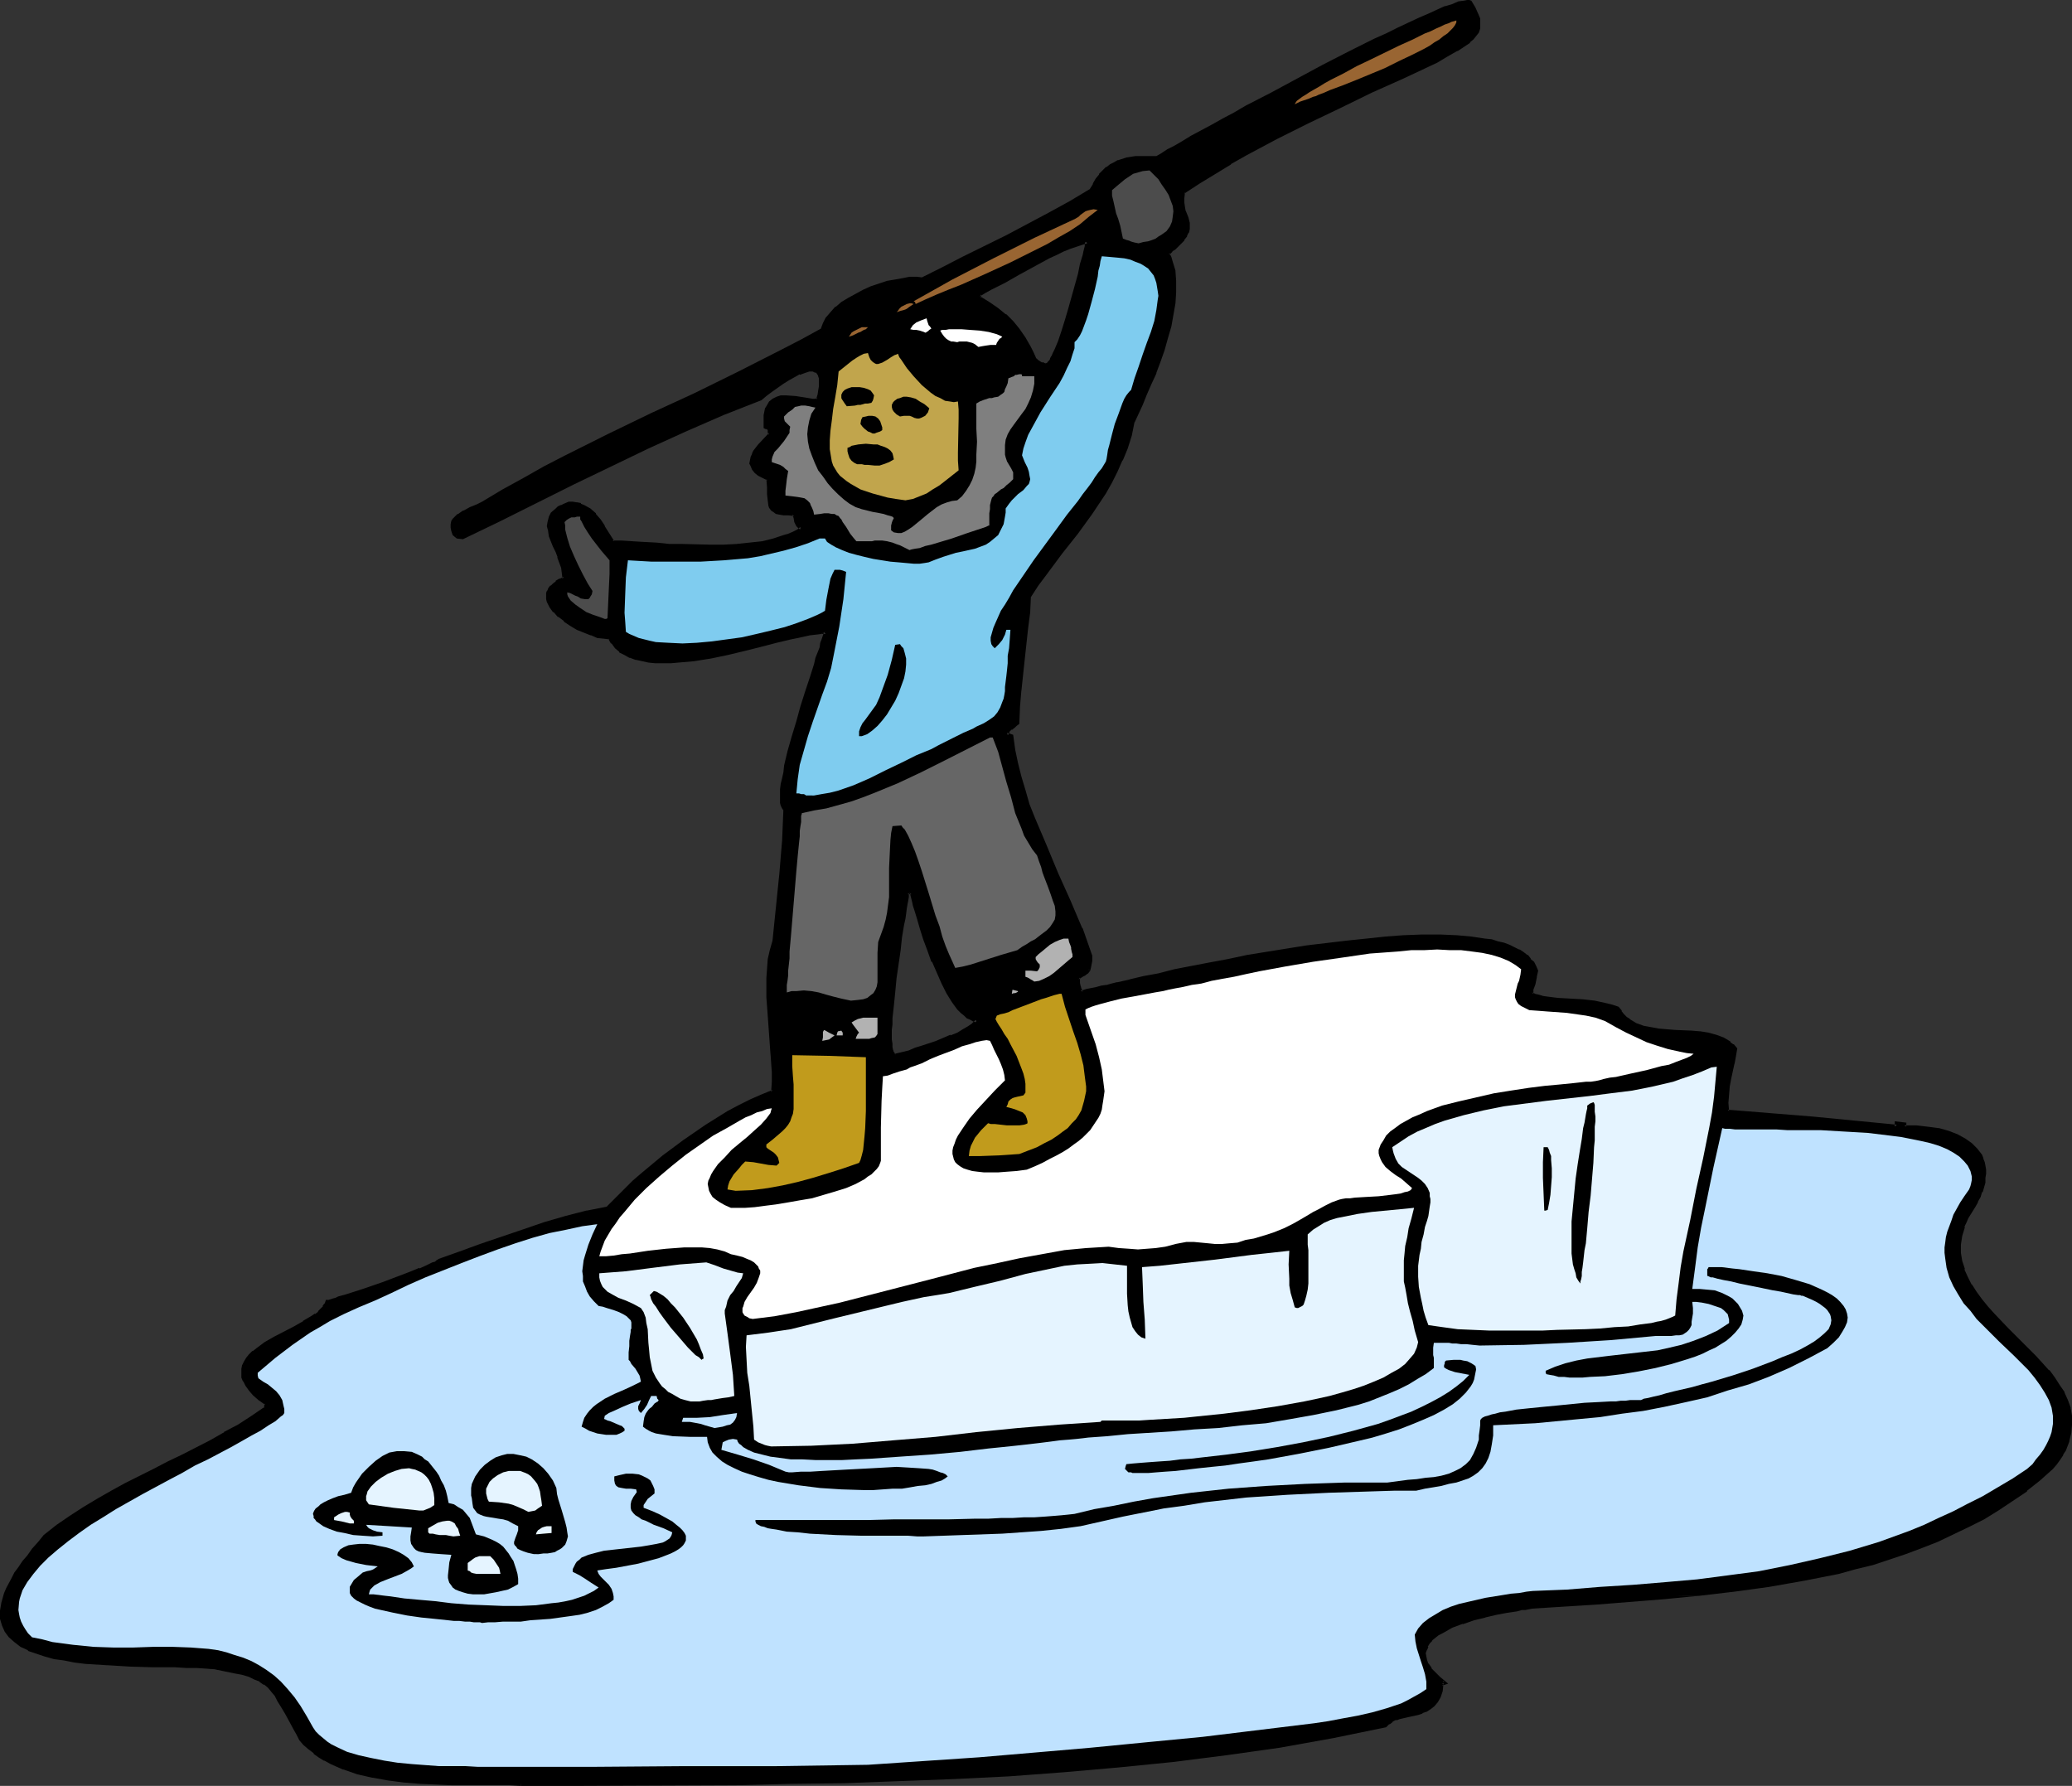 <?xml version="1.0" encoding="UTF-8" standalone="no"?>
<svg
   version="1.0"
   width="129.937mm"
   height="111.999mm"
   id="svg52"
   sodipodi:docname="Eskimo with Spear 2.wmf"
   xmlns:inkscape="http://www.inkscape.org/namespaces/inkscape"
   xmlns:sodipodi="http://sodipodi.sourceforge.net/DTD/sodipodi-0.dtd"
   xmlns="http://www.w3.org/2000/svg"
   xmlns:svg="http://www.w3.org/2000/svg">
  <rect width="100%" height="100%" fill="#333333" stroke="none"/>
  <sodipodi:namedview
     id="namedview52"
     pagecolor="#ffffff"
     bordercolor="#000000"
     borderopacity="0.25"
     inkscape:showpageshadow="2"
     inkscape:pageopacity="0.0"
     inkscape:pagecheckerboard="0"
     inkscape:deskcolor="#d1d1d1"
     inkscape:document-units="mm" />
  <defs
     id="defs1">
    <pattern
       id="WMFhbasepattern"
       patternUnits="userSpaceOnUse"
       width="6"
       height="6"
       x="0"
       y="0" />
  </defs>
  <path
     style="fill:#000000;fill-opacity:1;fill-rule:evenodd;stroke:none"
     d="m 247.571,86.438 0.323,0.162 0.323,-0.162 0.323,-0.162 0.323,-0.485 0.323,-0.485 0.323,-0.646 0.485,-0.808 0.485,-0.969 0.646,-1.939 0.97,-2.423 0.808,-2.585 0.808,-2.747 1.454,-5.493 0.808,-2.585 0.485,-2.423 0.485,-2.1 0.162,-0.808 0.323,-0.808 V 58.325 l 0.162,-0.485 0.162,-0.485 v -0.162 l -1.293,0.323 -1.454,0.485 -1.454,0.646 -1.616,0.646 -1.616,0.808 -1.778,0.808 -3.555,1.777 -3.555,2.1 -3.555,1.777 -1.454,0.969 -1.616,0.808 -1.454,0.808 -1.293,0.646 v 0.808 l 2.262,1.454 1.939,1.293 1.939,1.454 1.616,1.616 1.454,1.777 1.454,1.939 1.293,2.262 0.646,1.293 0.485,1.454 0.485,0.323 0.323,0.323 0.485,0.323 0.485,0.162 z M 123.462,422.818 h -2.747 -10.019 l -3.555,-0.162 -3.717,-0.162 -3.878,-0.162 -3.878,-0.323 -3.717,-0.485 -3.555,-0.646 -3.555,-0.808 -3.232,-1.131 -3.07,-1.293 -1.454,-0.646 -1.293,-0.808 -1.293,-0.969 -1.131,-0.969 -1.131,-0.969 -0.97,-1.131 -0.646,-1.131 -0.646,-1.131 -1.131,-2.1 -0.97,-1.777 -0.808,-1.616 -0.808,-1.454 -0.808,-1.131 -0.808,-1.131 -0.808,-0.969 -0.97,-0.808 -1.131,-0.646 -1.131,-0.646 -1.454,-0.485 -1.616,-0.485 -1.939,-0.485 -2.101,-0.485 -2.424,-0.485 -2.262,-0.162 -2.262,-0.162 H 44.117 l -2.586,-0.162 h -2.424 -2.747 l -5.494,-0.162 -5.333,-0.162 -5.333,-0.485 -2.586,-0.323 -2.424,-0.323 -2.424,-0.485 -2.101,-0.646 -2.101,-0.646 -1.778,-0.646 -1.616,-0.969 -1.454,-0.969 -1.293,-1.131 -0.97,-1.293 -0.485,-1.293 -0.485,-1.616 v -0.808 -0.969 l 0.162,-0.808 0.162,-1.131 0.162,-0.969 0.485,-1.131 0.323,-0.969 0.646,-1.293 0.646,-1.293 0.808,-1.131 0.808,-1.293 0.97,-1.454 1.131,-1.454 1.131,-1.454 1.454,-1.616 1.293,-1.616 3.07,-2.262 3.07,-2.262 3.07,-2.1 3.232,-1.939 3.394,-1.777 3.232,-1.939 6.787,-3.231 3.394,-1.777 3.394,-1.616 6.626,-3.554 3.394,-1.777 3.232,-1.939 3.232,-1.939 3.232,-2.262 v -1.131 l -1.454,-1.131 -1.293,-1.131 -0.97,-1.131 -0.808,-0.969 -0.485,-1.131 -0.323,-0.808 -0.162,-0.969 0.162,-0.969 0.162,-0.808 0.323,-0.808 0.485,-0.808 0.646,-0.646 0.808,-0.808 0.97,-0.646 1.939,-1.293 2.101,-1.454 4.686,-2.423 2.262,-1.131 1.939,-1.293 0.808,-0.485 0.808,-0.646 0.646,-0.646 0.646,-0.646 0.323,-0.646 0.323,-0.646 h 0.162 0.323 l 0.323,-0.162 0.646,-0.162 0.646,-0.323 0.646,-0.162 1.616,-0.485 2.101,-0.646 2.101,-0.808 4.686,-1.616 4.525,-1.616 2.262,-0.808 1.939,-0.808 1.778,-0.646 0.646,-0.323 0.646,-0.323 0.646,-0.323 0.323,-0.162 0.323,-0.162 0.323,-0.323 4.686,-1.616 5.01,-1.777 10.019,-3.554 5.01,-1.616 5.171,-1.454 5.01,-1.454 5.01,-0.969 1.939,-1.939 2.101,-2.1 2.101,-2.1 2.262,-1.939 4.686,-4.039 5.01,-3.716 5.171,-3.393 2.586,-1.777 2.747,-1.454 2.586,-1.454 2.586,-1.293 2.747,-1.293 2.586,-0.969 0.162,-2.423 v -2.262 l -0.323,-4.524 -0.808,-8.886 -0.323,-4.362 v -4.524 l 0.323,-2.1 0.162,-2.262 0.485,-2.262 0.485,-2.262 0.97,-7.917 0.808,-7.755 0.646,-7.755 0.162,-3.878 v -3.878 l -0.323,-0.323 -0.162,-0.485 -0.162,-0.808 v -0.808 -0.969 -1.131 l 0.162,-1.293 0.162,-1.454 0.323,-1.454 0.323,-1.454 0.808,-3.393 0.97,-3.393 0.97,-3.716 1.131,-3.716 1.131,-3.393 0.97,-3.393 0.97,-3.07 0.485,-1.454 0.485,-1.293 0.323,-1.131 0.323,-1.131 0.323,-0.969 0.162,-0.646 0.323,-0.646 v -0.485 l -1.131,0.162 h -1.293 l -1.293,0.323 -1.454,0.162 -1.616,0.323 -1.454,0.323 -3.555,0.808 -3.717,0.969 -3.878,0.969 -3.878,0.969 -4.04,0.808 -3.878,0.646 -3.878,0.485 h -1.778 -3.555 l -1.454,-0.162 -1.616,-0.162 -1.454,-0.323 -1.293,-0.646 -1.293,-0.485 -1.131,-0.808 -0.97,-0.808 -0.808,-0.969 -0.808,-1.293 -1.293,-0.162 -1.454,-0.162 -1.616,-0.485 -1.616,-0.646 -1.616,-0.808 -1.616,-0.808 -1.454,-1.131 -1.293,-0.969 -0.97,-1.131 -0.97,-1.131 -0.485,-1.131 -0.162,-0.646 v -0.485 -0.646 l 0.162,-0.485 0.323,-0.646 0.485,-0.485 0.485,-0.485 0.646,-0.485 0.808,-0.646 0.97,-0.323 -0.162,-1.293 -0.323,-1.454 -0.808,-2.423 -0.485,-1.293 -0.485,-1.293 -0.97,-2.423 -0.323,-1.131 -0.162,-1.131 0.162,-0.969 0.323,-0.969 0.485,-0.969 0.808,-0.969 0.646,-0.323 0.646,-0.485 0.808,-0.323 0.808,-0.323 h 0.97 l 0.97,0.162 0.808,0.162 0.808,0.323 1.454,0.808 1.131,1.131 1.131,1.454 0.97,1.454 0.97,1.777 1.131,1.939 h 2.262 l 2.424,0.162 2.747,0.162 3.07,0.162 3.07,0.162 3.07,0.162 6.464,0.162 h 3.232 l 3.232,-0.162 3.07,-0.323 2.909,-0.485 2.747,-0.485 2.424,-0.808 1.131,-0.485 1.131,-0.485 0.97,-0.485 0.97,-0.646 -0.485,-0.323 -0.485,-0.485 -0.323,-0.808 -0.323,-0.969 -0.162,-0.808 h -1.454 l -1.131,-0.162 -0.808,-0.162 -0.808,-0.162 -0.646,-0.323 -0.323,-0.323 -0.323,-0.485 -0.162,-0.485 -0.323,-1.131 v -1.454 -1.616 l -0.162,-1.939 -1.293,-0.646 -0.97,-0.485 -0.646,-0.646 -0.646,-0.646 -0.323,-0.646 -0.162,-0.808 0.162,-0.646 v -0.646 l 0.323,-0.646 0.485,-0.646 0.97,-1.454 2.586,-2.747 -0.162,-0.646 -0.162,-0.485 -0.323,-0.485 -0.485,-0.162 -0.162,-0.969 v -0.969 l 0.162,-0.808 0.162,-0.646 0.162,-0.808 0.162,-0.485 0.646,-0.969 0.646,-0.646 0.97,-0.485 0.97,-0.162 0.97,-0.162 2.262,0.323 2.101,0.323 1.131,0.162 0.808,0.162 h 0.808 l 0.646,-0.162 0.323,-1.131 0.162,-1.131 v -0.969 l 0.162,-0.808 v -0.646 l -0.162,-0.646 v -0.485 l -0.323,-0.485 -0.162,-0.323 -0.323,-0.323 -0.808,-0.162 h -1.131 l -0.97,0.162 -1.293,0.485 -1.293,0.646 -1.293,0.808 -1.454,0.808 -2.747,1.939 -1.293,0.969 -1.131,0.969 -8.888,3.554 -8.888,3.878 -8.888,4.039 -9.05,4.362 -8.726,4.201 -8.888,4.362 -8.565,4.201 -8.565,4.201 h -1.293 l -0.646,-0.808 -0.485,-0.808 v -0.808 -0.485 l 0.162,-0.646 0.323,-0.646 0.485,-0.485 0.485,-0.485 1.293,-0.808 1.616,-0.646 1.454,-0.646 1.293,-0.646 4.848,-3.07 5.01,-2.747 4.848,-2.747 5.01,-2.585 10.181,-5.009 10.181,-4.847 10.181,-4.847 10.181,-5.009 10.181,-5.009 5.01,-2.747 5.01,-2.747 0.323,-1.293 0.808,-1.293 0.97,-1.293 1.131,-1.131 1.454,-1.131 1.454,-0.969 1.778,-0.969 1.778,-0.969 1.778,-0.646 1.939,-0.808 1.939,-0.485 1.778,-0.485 1.778,-0.323 1.616,-0.162 h 1.616 l 1.454,0.162 4.848,-2.585 5.01,-2.423 10.181,-5.17 10.181,-5.332 5.01,-2.747 4.848,-2.908 0.646,-1.293 0.808,-1.131 0.646,-1.131 0.808,-0.808 0.808,-0.808 0.808,-0.646 0.97,-0.485 0.97,-0.323 0.808,-0.323 1.131,-0.323 2.101,-0.323 2.424,-0.162 h 2.586 l 1.293,-0.646 1.293,-0.808 1.778,-0.969 1.778,-1.131 2.262,-1.131 2.262,-1.293 2.424,-1.454 2.586,-1.454 2.747,-1.454 2.747,-1.454 5.979,-3.231 12.443,-6.463 6.141,-3.231 2.909,-1.454 2.909,-1.454 2.909,-1.454 2.747,-1.293 2.586,-1.293 2.424,-1.131 2.262,-0.969 2.101,-0.808 1.939,-0.808 1.616,-0.646 1.454,-0.485 1.131,-0.162 0.97,-0.162 h 0.323 0.162 l 0.97,1.454 0.485,1.454 0.485,1.131 0.162,1.131 -0.162,0.969 -0.323,0.969 -0.485,0.646 -0.646,0.808 -0.808,0.646 -0.808,0.646 -2.101,1.293 -2.262,1.293 -2.424,1.454 -7.918,3.716 -7.757,3.554 -7.434,3.554 -7.434,3.554 -7.434,3.716 -7.272,4.039 -3.717,2.1 -3.717,2.1 -3.717,2.423 -3.717,2.423 v 1.293 1.293 0.969 l 0.323,0.969 0.485,1.454 0.323,1.454 0.162,0.646 v 0.646 l -0.323,0.646 -0.323,0.808 -0.646,0.969 -0.808,0.969 -1.293,1.131 -0.646,0.485 -0.808,0.808 0.485,0.969 0.323,0.969 0.485,2.262 0.162,2.423 v 2.423 l -0.162,2.585 -0.485,2.747 -0.485,2.747 -0.646,2.747 -0.97,2.908 -0.97,2.747 -0.97,2.585 -0.97,2.585 -1.131,2.585 -0.97,2.262 -1.131,2.262 -0.97,1.939 -0.646,3.231 -0.97,3.07 -1.131,2.908 -1.131,2.585 -1.454,2.585 -1.293,2.423 -1.616,2.423 -1.616,2.423 -3.555,4.685 -3.555,4.685 -3.717,5.009 -1.939,2.747 -1.778,2.747 -0.323,3.554 -0.323,3.716 -0.97,7.432 -0.808,7.594 -0.323,3.878 v 3.878 l -0.485,0.323 -0.485,0.323 -0.808,0.485 -0.646,0.646 -0.323,0.969 1.293,0.323 0.323,3.231 0.646,3.231 0.808,3.231 0.97,3.231 1.131,3.231 1.131,3.393 2.747,6.463 2.909,6.624 2.909,6.463 2.747,6.624 1.131,3.231 1.131,3.231 v 0.969 0.808 l -0.323,0.808 -0.162,0.485 -0.323,0.646 -0.485,0.323 -0.646,0.485 -0.97,0.646 v 0.646 l 0.162,0.485 v 0.808 l 0.323,0.646 v 0.323 l 0.162,0.485 h 0.485 l 0.323,-0.162 0.646,-0.162 0.808,-0.162 0.808,-0.162 0.808,-0.323 1.131,-0.162 1.131,-0.323 1.293,-0.162 1.293,-0.323 2.909,-0.646 3.232,-0.808 3.555,-0.808 3.878,-0.808 4.04,-0.808 4.202,-0.808 4.525,-0.969 4.525,-0.808 4.525,-0.808 9.534,-1.454 9.373,-1.293 4.686,-0.485 4.525,-0.323 4.525,-0.323 4.202,-0.162 h 4.202 l 3.717,0.162 3.555,0.323 3.394,0.323 1.616,0.323 1.454,0.485 1.293,0.323 1.293,0.485 1.131,0.485 1.131,0.646 0.97,0.485 0.97,0.646 0.646,0.808 0.646,0.808 0.485,0.808 0.485,0.969 -0.323,1.454 -0.323,1.616 -0.485,1.454 v 0.485 0.485 l 0.646,0.323 0.97,0.323 0.97,0.323 1.131,0.162 2.586,0.162 2.909,0.162 2.909,0.323 2.909,0.323 2.747,0.646 1.454,0.323 1.131,0.485 0.646,0.808 0.646,0.808 0.646,0.646 0.808,0.646 1.616,0.808 1.778,0.646 1.778,0.485 1.939,0.323 3.878,0.162 3.878,0.323 h 1.939 l 1.939,0.323 1.778,0.485 1.616,0.646 1.616,1.131 0.808,0.485 0.646,0.808 -0.323,1.616 -0.323,1.777 -0.808,3.554 -0.323,1.939 -0.162,1.939 -0.162,1.939 0.162,1.939 20.2,1.777 20.038,1.939 v -0.808 l 1.778,0.162 v 0.646 l 2.909,0.162 2.586,0.162 2.586,0.485 2.262,0.646 2.101,0.646 1.778,0.969 1.454,1.131 1.293,1.293 0.97,1.454 0.485,0.646 0.162,0.969 0.162,0.808 0.162,0.808 v 0.969 0.969 l -0.162,0.969 -0.323,1.131 -0.323,1.131 -0.485,1.131 -0.485,1.131 -0.646,1.293 -0.808,1.293 -0.808,1.131 -0.485,1.293 -0.485,0.969 -0.646,2.262 -0.323,2.1 0.162,1.939 0.162,2.1 0.646,1.939 0.808,1.777 0.97,1.939 1.131,1.777 1.293,1.777 1.454,1.777 1.454,1.616 3.232,3.393 3.394,3.393 3.232,3.231 1.616,1.777 1.454,1.616 1.293,1.777 1.293,1.616 0.97,1.777 0.808,1.777 0.646,1.777 0.323,1.939 0.162,1.939 -0.323,1.777 -0.485,2.1 -0.808,2.1 -0.485,0.969 -0.808,1.131 -0.646,0.969 -0.97,1.131 -3.07,2.747 -3.07,2.423 -3.394,2.423 -3.232,2.1 -3.394,2.1 -3.717,1.939 -3.555,1.777 -3.717,1.616 -3.717,1.616 -3.878,1.293 -3.878,1.454 -3.878,1.131 -4.04,0.969 -3.878,1.131 -8.242,1.616 -8.242,1.616 -8.242,1.131 -8.242,0.969 -8.242,0.646 -8.242,0.646 -7.918,0.646 -7.757,0.485 -7.757,0.646 h -0.646 l -0.808,0.162 -0.97,0.162 -0.97,0.162 -2.424,0.323 -2.424,0.485 -2.747,0.646 -2.747,0.808 -2.747,0.808 -2.424,0.969 -1.293,0.485 -0.97,0.646 -0.97,0.646 -0.97,0.646 -0.646,0.646 -0.646,0.808 -0.485,0.808 -0.323,0.808 -0.162,0.808 v 0.808 l 0.323,0.969 0.323,0.969 0.646,0.969 0.97,1.131 1.131,1.131 1.454,1.131 -0.808,0.162 -0.162,1.616 -0.485,1.454 -0.485,0.969 -0.808,0.969 -0.808,0.646 -0.808,0.485 -1.131,0.485 -0.97,0.323 -2.101,0.485 -2.101,0.485 -0.97,0.323 -0.97,0.485 -0.808,0.485 -0.646,0.808 -6.141,1.293 -6.302,1.131 -12.605,2.262 -12.766,1.777 -12.766,1.616 -12.766,1.454 -12.928,0.969 -12.928,0.969 -13.09,0.646 -12.928,0.646 -12.928,0.323 -12.928,0.323 -12.928,0.162 -25.533,0.162 h -12.766 z m 88.557,-172.552 h 0.162 0.323 l 0.646,-0.323 1.131,-0.162 1.293,-0.485 1.454,-0.485 1.616,-0.485 3.394,-1.131 3.394,-1.454 1.616,-0.646 1.454,-0.646 1.131,-0.808 0.97,-0.646 0.646,-0.646 0.162,-0.323 0.162,-0.162 -0.646,-0.162 -0.808,-0.323 -0.646,-0.323 -0.808,-0.646 -0.646,-0.646 -0.646,-0.646 -1.454,-1.777 -1.131,-2.1 -1.293,-2.423 -1.131,-2.423 -1.131,-2.585 -0.97,-2.747 -0.97,-2.585 -0.808,-2.585 -0.808,-2.262 -0.485,-1.939 -0.323,-0.969 -0.162,-0.808 -0.162,-0.808 -0.323,-0.646 v -0.485 l -0.162,-0.485 h -0.97 l -0.162,0.485 v 0.646 l -0.162,0.808 -0.162,0.969 -0.162,0.969 -0.162,1.131 -0.162,1.293 -0.162,1.293 -0.485,2.908 -0.485,3.231 -0.97,6.624 -0.323,3.393 -0.323,3.07 -0.323,3.07 v 1.454 1.293 2.262 0.969 l 0.162,0.969 0.162,0.646 0.162,0.646 0.162,0.323 z"
     id="path1" />
  <path
     style="fill:#000000;fill-opacity:1;fill-rule:evenodd;stroke:none"
     d="m 247.409,86.922 0.485,0.162 0.485,-0.162 0.323,-0.323 h 0.162 l 0.323,-0.485 0.323,-0.646 v 0 l 0.485,-0.485 v -0.162 l 0.323,-0.808 0.485,-0.969 v 0 l 0.808,-2.1 0.97,-2.423 0.808,-2.423 0.808,-2.747 2.101,-8.24 0.646,-2.262 0.485,-2.1 0.162,-0.808 0.162,-0.808 v 0 l 0.162,-0.808 v 0.162 l 0.162,-0.485 v -0.162 -0.323 -0.808 l -1.778,0.323 -1.293,0.485 -1.616,0.646 v 0 l -1.616,0.646 -1.616,0.808 -1.778,0.808 -3.555,1.939 -3.555,1.939 -3.555,1.939 -1.616,0.969 -1.454,0.808 -1.454,0.646 -1.616,0.969 v 1.293 l 2.424,1.454 2.101,1.293 v 0 l 1.778,1.454 v 0 l 1.616,1.616 1.454,1.777 v -0.162 l 1.293,2.1 v -0.162 l 1.293,2.423 0.646,1.293 0.646,1.454 0.485,0.323 v 0.162 l 0.485,0.162 0.485,0.323 v 0 l 0.485,0.323 v 0 l 0.646,0.162 0.323,-0.808 -0.646,-0.323 v 0.162 l -0.323,-0.162 v 0 l -0.485,-0.323 -0.485,-0.323 h 0.162 l -0.485,-0.323 0.162,0.162 -0.646,-1.454 -0.646,-1.293 -1.293,-2.262 v 0 l -1.454,-2.1 v 0 l -1.454,-1.777 -1.616,-1.616 h -0.162 l -1.778,-1.454 v 0 l -2.101,-1.454 -2.101,-1.293 0.162,0.323 v -0.808 l -0.323,0.485 1.293,-0.808 1.454,-0.808 1.616,-0.808 1.616,-0.808 3.394,-1.939 3.555,-1.939 3.555,-1.939 1.778,-0.808 1.616,-0.808 1.616,-0.646 v 0 l 1.454,-0.485 1.454,-0.485 1.131,-0.323 -0.485,-0.485 v 0.162 0 l -0.162,0.323 v 0 0.485 0.162 l -0.162,0.646 v 0 l -0.162,0.646 -0.162,0.808 -0.646,2.1 -0.485,2.423 -2.262,8.078 -0.808,2.747 -0.808,2.585 -0.808,2.423 -0.808,1.939 v 0 l -0.485,0.969 -0.323,0.808 v -0.162 l -0.323,0.646 v 0.162 l -0.323,0.485 v -0.162 l -0.323,0.485 v 0 l -0.323,0.162 h 0.162 -0.323 0.323 -0.323 z"
     id="path2" />
  <path
     style="fill:#000000;fill-opacity:1;fill-rule:evenodd;stroke:none"
     d="m 123.462,422.333 h -2.747 -10.019 l -3.555,-0.162 h -3.717 l -3.878,-0.323 h 0.162 l -3.878,-0.323 -3.717,-0.485 -3.717,-0.646 h 0.162 l -3.555,-0.808 -3.394,-0.969 h 0.162 l -3.07,-1.293 -1.454,-0.646 h 0.162 l -1.454,-0.808 -1.131,-0.969 v 0 l -1.131,-0.969 v 0 l -1.131,-0.969 -0.97,-1.131 0.162,0.162 -0.646,-1.131 -0.646,-1.131 -1.131,-2.1 -0.97,-1.939 -0.97,-1.454 v -0.162 l -0.808,-1.454 -0.808,-1.131 -0.808,-1.131 v 0 l -0.808,-0.969 -0.97,-0.808 h -0.162 l -0.97,-0.808 h -0.162 l -1.131,-0.485 -1.454,-0.646 v 0 l -1.616,-0.485 -1.939,-0.485 v 0 l -4.686,-0.969 v 0 l -2.262,-0.162 -2.262,-0.162 H 44.117 41.531 39.107 l -2.747,-0.162 -5.494,-0.162 -5.333,-0.162 v 0 l -5.333,-0.485 -2.424,-0.323 -2.586,-0.323 -2.262,-0.485 v 0 l -2.101,-0.646 -2.101,-0.646 -1.778,-0.646 v 0.162 l -1.616,-0.969 v 0 l -1.454,-0.969 h 0.162 l -1.293,-1.131 0.162,0.162 -0.97,-1.293 v 0 l -0.646,-1.293 v 0 l -0.323,-1.616 v 0 -0.808 0.162 -0.969 0.162 -0.969 l 0.162,-0.969 v 0 l 0.323,-0.969 0.323,-1.131 v 0 l 0.485,-0.969 1.131,-2.423 v 0 l 0.808,-1.293 0.97,-1.293 0.97,-1.293 0.97,-1.454 v 0 l 1.131,-1.616 v 0.162 l 1.454,-1.616 1.293,-1.616 v 0.162 l 3.07,-2.423 3.07,-2.262 3.07,-1.939 3.232,-2.1 h -0.162 l 3.394,-1.777 3.232,-1.777 6.787,-3.393 3.394,-1.777 3.394,-1.616 6.626,-3.393 3.394,-1.939 v 0 l 3.394,-1.939 3.232,-1.939 3.232,-2.423 0.162,-1.454 -1.778,-1.293 h 0.162 l -1.293,-1.131 -0.97,-1.131 v 0.162 l -0.646,-1.131 v 0.162 l -0.646,-1.131 0.162,0.162 -0.323,-0.969 v 0.162 l -0.162,-0.969 v 0 -0.808 0 l 0.323,-0.808 h -0.162 l 0.485,-0.808 v 0.162 l 0.485,-0.808 h -0.162 l 0.646,-0.808 v 0.162 l 0.808,-0.808 v 0.162 l 0.808,-0.808 2.101,-1.293 2.101,-1.293 v 0 l 4.525,-2.423 2.262,-1.293 v 0 l 2.101,-1.131 0.808,-0.646 v 0 l 0.808,-0.646 v 0 l 0.646,-0.646 0.646,-0.808 0.485,-0.485 v -0.162 l 0.162,-0.646 -0.323,0.323 h 0.162 l 0.323,-0.162 h 0.162 l 0.97,-0.323 0.646,-0.162 0.646,-0.162 1.616,-0.646 4.202,-1.293 4.525,-1.616 4.686,-1.616 2.262,-0.969 v 0 l 1.939,-0.646 v -0.162 l 1.778,-0.646 0.646,-0.323 0.646,-0.323 0.646,-0.323 0.485,-0.162 v 0 l 0.323,-0.162 0.323,-0.323 -0.323,0.162 4.848,-1.616 5.01,-1.777 10.019,-3.554 5.01,-1.777 5.171,-1.454 5.01,-1.293 h -0.162 l 5.171,-0.969 2.101,-2.1 2.101,-2.1 2.101,-2.1 2.262,-1.939 v 0 l 4.686,-4.039 v 0.162 l 5.01,-3.878 5.171,-3.393 2.586,-1.616 2.586,-1.616 v 0 l 2.586,-1.454 2.747,-1.293 2.586,-1.131 2.909,-1.131 v -2.747 -2.262 l -0.162,-4.524 v 0 l -0.808,-8.886 -0.323,-4.524 v 0.162 -4.524 0.162 l 0.162,-2.262 0.323,-2.262 0.485,-2.1 v 0 l 0.485,-2.262 v 0 l 0.97,-8.078 0.808,-7.755 0.485,-7.755 v 0 l 0.323,-3.878 v -4.039 l -0.485,-0.485 0.162,0.162 -0.323,-0.646 v 0.162 -0.646 l -0.162,-0.808 v 0 -0.969 l 0.162,-1.131 v 0 l 0.162,-1.293 0.162,-1.293 0.323,-1.454 0.323,-1.616 v 0.162 l 0.808,-3.393 0.97,-3.554 0.97,-3.554 1.131,-3.716 0.97,-3.554 1.131,-3.231 0.97,-3.07 0.485,-1.454 0.808,-2.585 0.323,-0.969 0.323,-0.969 0.323,-1.293 0.162,-0.969 -1.616,0.808 h 1.131 l -0.485,-0.485 v 0.485 -0.162 l -0.485,1.454 -0.323,0.808 -0.162,1.131 -0.97,2.423 -0.323,1.454 -0.97,3.07 -1.131,3.393 -1.131,3.554 -0.97,3.554 -1.131,3.716 -0.97,3.393 -0.808,3.393 v 0 l -0.162,1.616 -0.323,1.454 -0.323,1.293 -0.162,1.293 v 0.162 1.131 0.969 0 0.969 l 0.162,0.646 0.323,0.646 0.323,0.485 v -0.323 l -0.162,3.878 -0.162,3.878 v -0.162 l -0.646,7.755 -0.808,7.917 -0.808,7.917 v 0 l -0.646,2.262 v 0 l -0.485,2.1 -0.162,2.262 -0.162,2.262 v 0 4.524 0 l 0.323,4.362 0.646,9.048 v -0.162 l 0.323,4.524 v 2.262 l -0.162,2.423 0.323,-0.485 -2.747,1.131 -2.586,1.131 -2.586,1.293 -2.747,1.454 v 0 l -2.586,1.616 -2.586,1.616 -5.171,3.554 -5.01,3.716 v 0 l -4.848,4.039 v 0 l -2.262,1.939 -2.101,2.1 -2.101,2.1 -1.939,1.939 h 0.162 l -4.848,0.969 h -0.162 l -5.01,1.293 -5.01,1.454 -5.171,1.777 -10.019,3.393 -4.848,1.777 -5.01,1.777 -0.323,0.323 0.162,-0.162 -0.323,0.162 v 0 l -0.323,0.323 -0.646,0.162 -0.646,0.323 -0.646,0.323 -1.778,0.808 v -0.162 l -1.939,0.808 v 0 l -2.101,0.808 -4.686,1.777 -4.686,1.616 -4.04,1.293 -1.778,0.485 -0.646,0.323 -0.646,0.162 -0.97,0.323 v 0 h -0.162 v 0 h -0.485 l -0.323,0.969 v -0.162 l -0.485,0.646 h 0.162 l -0.646,0.646 -0.646,0.646 h 0.162 l -0.808,0.646 v -0.162 l -0.97,0.646 -1.939,1.131 h 0.162 l -2.262,1.293 -4.686,2.423 v 0 l -2.262,1.293 -1.939,1.454 -0.808,0.646 h -0.162 l -0.808,0.808 v 0 l -0.646,0.808 v 0 l -0.485,0.808 v 0 l -0.485,0.969 -0.162,0.808 v 0 0.969 1.131 l 0.323,0.808 0.162,0.162 0.485,0.969 0.808,1.131 v 0 l 0.97,1.131 1.293,1.131 v 0 l 1.616,1.131 -0.162,-0.323 -0.162,1.131 0.162,-0.323 -3.07,2.1 -3.232,2.1 -3.394,1.777 h 0.162 l -3.394,1.939 -6.626,3.393 -3.394,1.616 -3.394,1.777 -6.787,3.393 -3.232,1.777 -3.394,1.939 v 0 l -3.232,1.939 -3.232,2.1 -3.07,2.1 -3.07,2.423 -1.293,1.616 -1.454,1.616 v 0 l -1.131,1.616 v 0 l -1.131,1.293 -0.97,1.454 -0.97,1.293 -0.646,1.293 v 0 l -1.293,2.423 -0.485,1.131 v 0 l -0.323,1.131 -0.323,1.131 v 0 L 0.162,380.811 0,381.78 v 0 0.969 0 0.808 0.162 l 0.485,1.616 0.646,1.454 0.97,1.293 1.293,1.131 v 0 l 1.454,1.131 v 0 l 1.778,0.808 v 0.162 l 1.939,0.646 1.939,0.646 2.262,0.646 v 0 l 2.424,0.323 2.424,0.485 2.586,0.323 5.171,0.323 h 0.162 l 5.333,0.323 5.494,0.162 h 2.747 2.424 l 2.586,0.162 h 2.424 l 2.262,0.162 2.262,0.162 h -0.162 l 4.686,0.969 v 0 l 1.778,0.323 1.616,0.485 v 0 l 1.293,0.646 1.293,0.485 h -0.162 l 1.131,0.808 v -0.162 l 0.97,0.808 0.808,0.969 -0.162,-0.162 0.97,1.131 0.646,1.293 0.808,1.293 v 0 l 0.97,1.616 0.97,1.777 1.131,2.1 0.646,1.131 0.646,1.293 0.97,1.131 1.131,0.969 v 0 l 1.293,0.969 v 0.162 l 1.131,0.808 1.293,0.808 h 0.162 l 1.454,0.808 2.909,1.293 h 0.162 l 3.232,1.131 3.555,0.808 H 88.395 l 3.555,0.646 3.717,0.485 3.878,0.323 v 0 l 3.878,0.162 3.717,0.162 h 3.555 10.019 l 2.747,0.162 z"
     id="path3" />
  <path
     style="fill:#000000;fill-opacity:1;fill-rule:evenodd;stroke:none"
     d="m 196.182,149.449 h -1.616 v 0 l -1.293,0.162 -1.293,0.162 -1.454,0.162 -1.616,0.323 v 0 l -1.616,0.323 -3.555,0.969 -3.717,0.808 -3.878,0.969 -3.878,0.969 v 0 l -3.878,0.808 -3.878,0.646 -3.878,0.485 -1.778,0.162 v 0 h -3.555 0.162 l -1.616,-0.323 -1.616,-0.162 -1.454,-0.323 h 0.162 l -1.454,-0.485 h 0.162 l -1.293,-0.485 v 0 l -0.97,-0.808 v 0 l -1.131,-0.808 h 0.162 l -0.808,-0.969 v 0 l -0.808,-1.293 -1.616,-0.162 -1.454,-0.323 h 0.162 l -1.616,-0.485 v 0 l -1.616,-0.646 v 0 l -1.616,-0.646 -1.616,-0.969 h 0.162 l -1.454,-0.969 v 0.162 l -1.293,-1.131 v 0 l -0.97,-1.131 v 0.162 l -0.97,-1.131 v 0 l -0.485,-1.131 h 0.162 l -0.162,-0.646 v 0.162 l -0.162,-0.646 v 0.162 l 0.162,-0.485 v 0 l 0.162,-0.646 v 0.162 l 0.162,-0.485 v 0 l 0.485,-0.646 v 0.162 l 0.485,-0.485 h -0.162 l 0.646,-0.485 v 0 l 0.808,-0.485 v 0 l 1.293,-0.646 -0.162,-1.616 -0.323,-1.293 v 0 l -0.808,-2.585 v -0.162 l -0.646,-1.293 -0.485,-1.131 v 0 l -0.808,-2.423 -0.323,-1.131 v 0.162 l -0.162,-1.131 v 0 -0.969 0.162 l 0.323,-1.131 v 0.162 l 0.485,-0.969 v 0.162 l 0.808,-0.969 v 0.162 l 0.485,-0.485 0.646,-0.323 v 0 l 0.808,-0.485 0.808,-0.323 h -0.162 l 0.97,0.162 v 0 l 0.97,0.162 h -0.162 l 0.808,0.162 v -0.162 l 0.808,0.323 h -0.162 l 1.454,0.969 v -0.162 l 1.131,1.131 v 0 l 1.131,1.293 h -0.162 l 1.131,1.616 v -0.162 l 0.97,1.777 v 0.162 l 1.293,1.939 2.424,0.162 v 0 l 2.424,0.162 v 0 l 2.747,0.162 3.07,0.162 3.07,0.162 3.07,0.162 6.464,0.162 h 3.232 l 3.232,-0.162 v 0 l 3.07,-0.323 2.909,-0.485 2.747,-0.485 v 0 l 2.586,-0.808 v 0 l 1.131,-0.485 v 0 l 1.131,-0.485 0.97,-0.646 h 0.162 l 1.293,-0.969 -0.97,-0.808 0.162,0.162 -0.485,-0.485 0.162,0.162 -0.485,-0.808 v 0 l -0.162,-0.808 v -0.162 l -0.323,-0.969 -1.778,-0.162 h -1.131 0.162 l -0.97,-0.323 h 0.162 l -0.808,-0.162 v 0.162 l -0.485,-0.323 v 0 l -0.485,-0.323 h 0.162 l -0.323,-0.323 v 0 l -0.162,-0.485 v 0.162 l -0.162,-1.131 v 0 -1.454 -1.616 l -0.162,-2.262 -1.616,-0.646 h 0.162 l -0.97,-0.646 v 0.162 l -0.808,-0.646 h 0.162 l -0.646,-0.646 h 0.162 l -0.323,-0.485 v 0 l -0.162,-0.646 v 0.162 -0.646 l 0.162,-0.808 v 0.162 l 0.323,-0.646 v 0 l 0.323,-0.646 0.97,-1.293 v 0 l 2.747,-2.908 -0.162,-0.969 v 0.162 l -0.162,-0.808 -0.646,-0.485 -0.485,-0.162 0.323,0.323 -0.162,-0.969 v -0.969 0 l 0.162,-0.808 v -0.646 0 l 0.323,-0.646 0.162,-0.485 -0.162,0.162 0.646,-0.969 v 0 l 0.646,-0.646 -0.162,0.162 0.97,-0.485 v 0 l 0.97,-0.162 h -0.162 l 0.97,-0.162 v 0 l 2.262,0.162 2.101,0.485 0.97,0.162 h 0.97 l 0.808,0.162 0.97,-0.162 0.323,-1.454 v -0.162 l 0.162,-0.969 0.162,-0.969 0.162,-0.808 v -0.808 l -0.162,-0.646 v -0.162 l -0.162,-0.485 -0.323,-0.485 v -0.162 l -0.162,-0.323 -0.485,-0.323 -0.97,-0.323 h -1.131 l -1.131,0.162 -1.293,0.485 v 0 l -1.293,0.646 -1.454,0.808 v 0 l -1.293,0.808 -2.747,2.1 -1.293,0.969 v 0 l -1.131,0.969 v -0.162 l -8.888,3.716 -9.05,3.716 -8.888,4.201 -8.888,4.201 -8.888,4.362 -8.726,4.362 -8.726,4.201 -8.565,4.201 0.323,-0.162 h -1.293 l 0.323,0.323 -0.646,-0.969 0.162,1.454 1.454,0.162 8.726,-4.201 8.726,-4.362 8.726,-4.362 8.726,-4.201 9.05,-4.362 8.888,-4.039 8.888,-3.878 9.05,-3.554 1.131,-0.969 v 0 l 1.293,-0.969 2.747,-1.939 1.293,-0.808 v 0 l 1.454,-0.808 1.131,-0.646 v 0.162 l 1.293,-0.485 0.97,-0.323 h -0.162 1.131 -0.162 l 0.646,0.323 v -0.162 l 0.323,0.323 v 0 l 0.162,0.323 v -0.162 l 0.162,0.485 v 0 l 0.162,0.485 v -0.162 0.646 0 0.646 0 0.808 l -0.162,0.969 -0.162,1.131 v -0.162 l -0.323,1.131 0.323,-0.323 -0.646,0.162 h 0.162 -0.646 l -0.97,-0.162 -0.97,-0.162 -2.101,-0.323 -2.262,-0.162 h -0.162 -1.131 l -0.97,0.323 -0.97,0.485 -0.808,0.646 -0.646,1.131 -0.323,0.485 -0.162,0.808 v 0 l -0.162,0.808 v 0.808 0 0.969 1.293 l 0.646,0.323 V 101.625 l 0.323,0.323 v -0.162 0.485 0.162 l 0.162,0.646 0.162,-0.485 -2.586,2.747 v 0 l -1.131,1.454 -0.323,0.646 v 0.162 l -0.323,0.646 -0.162,0.808 -0.162,0.808 0.323,0.646 0.323,0.808 0.646,0.808 0.808,0.646 v 0 l 0.97,0.485 v 0 l 1.293,0.646 -0.323,-0.323 0.162,1.939 v 1.616 l 0.162,1.454 v 0 l 0.162,1.293 0.162,0.485 0.485,0.646 0.485,0.323 v 0 l 0.646,0.485 0.808,0.162 v 0 l 0.97,0.162 v 0 h 1.131 l 1.454,0.162 -0.485,-0.323 0.323,0.808 v 0 l 0.162,0.969 0.485,0.969 0.485,0.485 v 0 l 0.485,0.323 v -0.646 l -0.808,0.646 v 0 l -0.97,0.485 -1.131,0.485 v 0 l -1.131,0.323 v 0 l -2.424,0.808 v 0 l -2.586,0.646 -3.07,0.323 -3.07,0.323 h 0.162 l -3.232,0.162 h -3.232 l -6.464,-0.162 h -3.07 l -3.07,-0.323 -3.07,-0.162 -2.747,-0.162 h 0.162 l -2.586,-0.162 v 0 h -2.262 l 0.485,0.162 -1.131,-1.777 v 0 l -1.131,-1.777 v -0.162 l -0.97,-1.454 v 0 l -1.131,-1.293 v -0.162 l -1.293,-1.131 -1.454,-0.808 v 0 l -0.808,-0.323 v -0.162 l -0.808,-0.162 h -0.162 l -0.97,-0.162 v 0 h -0.97 l -1.131,0.485 -0.646,0.323 h -0.162 l -0.646,0.323 -0.485,0.485 -1.131,0.969 -0.485,0.969 -0.323,1.293 -0.162,0.969 0.323,1.131 v 0.162 l 0.162,1.131 0.97,2.423 v 0 l 0.646,1.293 0.485,1.293 -0.162,-0.162 0.97,2.585 v 0 l 0.162,1.293 0.162,1.293 0.323,-0.485 -0.97,0.485 h -0.162 l -0.808,0.485 v 0.162 l -0.646,0.485 v 0 l -0.485,0.485 h -0.162 l -0.485,0.646 -0.162,0.485 -0.162,0.162 -0.162,0.485 v 0.808 0.646 0 l 0.162,0.646 0.646,1.293 0.808,1.131 h 0.162 l 0.97,1.131 h 0.162 l 1.293,0.969 v 0.162 l 1.454,0.969 v 0 l 1.616,0.969 1.616,0.646 v 0 l 1.616,0.646 h 0.162 l 1.454,0.646 v 0 l 1.616,0.162 1.293,0.162 -0.323,-0.162 0.646,1.131 h 0.162 l 0.808,1.131 0.97,0.808 v 0.162 l 1.293,0.646 1.131,0.646 h 0.162 l 1.293,0.485 h 0.162 l 1.454,0.323 1.454,0.323 1.616,0.162 v 0 h 3.555 0.162 l 1.778,-0.162 3.717,-0.323 4.04,-0.646 3.878,-0.808 v 0 l 4.04,-0.969 3.878,-0.969 3.717,-0.969 3.394,-0.808 1.616,-0.323 v 0 l 1.454,-0.323 1.454,-0.323 1.454,-0.162 1.293,-0.162 h -0.162 z"
     id="path4" />
  <path
     style="fill:#000000;fill-opacity:1;fill-rule:evenodd;stroke:none"
     d="m 108.11,126.183 v 0.162 l -0.323,-0.808 v 0 l -0.162,-0.646 v 0 -0.485 0 l 0.323,-0.646 -0.162,0.162 0.323,-0.485 v 0 l 0.485,-0.485 0.485,-0.485 v 0 l 1.293,-0.808 h -0.162 l 1.616,-0.646 1.454,-0.646 1.454,-0.646 v 0 l 4.848,-2.908 v 0 l 4.848,-2.908 4.848,-2.585 5.01,-2.585 10.181,-5.17 10.181,-4.847 10.181,-4.847 10.342,-4.847 10.019,-5.17 5.01,-2.585 5.171,-2.908 0.485,-1.454 v 0 l 0.646,-1.293 v 0.162 l 0.97,-1.293 v 0 l 1.131,-1.131 v 0 l 1.454,-0.969 1.454,-1.131 v 0 l 1.616,-0.969 1.778,-0.808 1.778,-0.808 v 0 l 1.939,-0.646 1.778,-0.485 v 0 l 1.778,-0.485 1.939,-0.323 1.616,-0.162 h -0.162 1.616 v 0 h 1.454 l 5.171,-2.423 4.848,-2.585 10.181,-5.009 10.181,-5.493 5.01,-2.747 v 0 l 5.01,-2.908 0.646,-1.454 v 0 l 0.808,-1.131 0.808,-0.969 h -0.162 l 0.808,-0.808 0.808,-0.808 v 0 l 0.808,-0.485 v 0 l 0.808,-0.646 0.97,-0.323 h -0.162 l 0.97,-0.323 1.131,-0.162 h -0.162 l 2.101,-0.323 v 0 l 2.424,-0.162 h 2.747 l 1.293,-0.808 1.454,-0.808 h -0.162 l 1.778,-0.969 1.939,-0.969 2.101,-1.293 2.262,-1.293 2.424,-1.293 2.586,-1.454 2.747,-1.454 2.909,-1.616 5.818,-3.231 12.443,-6.463 6.141,-3.231 3.07,-1.454 2.747,-1.454 2.909,-1.454 2.747,-1.293 2.586,-1.131 2.424,-1.131 2.262,-1.131 2.101,-0.808 1.939,-0.808 -0.162,0.162 1.778,-0.646 1.293,-0.485 v 0 l 1.293,-0.323 h 0.808 v 0 h 0.323 -0.162 0.162 l -0.162,-0.162 0.808,1.454 v -0.162 l 0.646,1.454 v 0 l 0.323,1.131 v -0.162 l 0.162,1.131 v -0.162 l -0.162,1.131 v -0.162 l -0.323,0.969 0.162,-0.162 -0.485,0.808 v 0 l -0.646,0.808 v -0.162 l -0.808,0.646 h 0.162 l -0.97,0.646 -1.939,1.293 v 0 l -2.262,1.293 h -0.162 l -2.424,1.454 h 0.162 l -7.918,3.716 -7.757,3.554 -7.595,3.554 -7.272,3.554 -7.434,3.716 -7.272,3.878 -3.717,2.1 v 0 l -3.717,2.262 -3.717,2.262 -3.878,2.585 -0.162,1.616 v 1.293 l 0.162,0.969 0.162,0.969 v 0.162 l 0.485,1.454 0.323,1.454 v -0.162 l 0.162,0.646 v 0 0.646 -0.162 l -0.323,0.808 0.162,-0.162 -0.485,0.808 v 0 l -0.646,0.808 h 0.162 l -0.808,0.969 -1.293,1.131 v 0 l -0.646,0.485 v 0 l -0.97,0.969 0.485,1.293 v 0 l 0.323,0.969 0.485,2.262 v 0 l 0.323,2.262 v 0 2.423 0 l -0.323,2.585 -0.323,2.747 -0.646,2.747 v 0 l -0.646,2.747 -0.97,2.747 -0.808,2.747 -1.131,2.747 0.162,-0.162 -1.131,2.585 -0.97,2.585 -1.131,2.262 -0.97,2.262 -0.97,2.1 -0.808,3.07 -0.97,3.07 -1.131,2.908 0.162,-0.162 -1.293,2.747 -1.293,2.585 -1.454,2.423 v 0 l -1.454,2.423 -1.778,2.423 -3.394,4.524 -3.555,4.847 -3.717,5.009 -1.939,2.585 -1.939,2.908 -0.323,3.716 v 0 l -0.323,3.716 -0.97,7.432 -0.808,7.594 v 0 l -0.162,3.878 -0.162,3.878 0.162,-0.323 -0.485,0.323 v 0 l -0.323,0.323 v 0 l -0.808,0.485 -0.808,0.808 -0.646,1.454 1.778,0.485 -0.323,-0.485 0.485,3.231 0.485,3.231 v 0.162 l 0.808,3.231 0.97,3.231 1.131,3.231 1.131,3.393 h 0.162 l 2.747,6.463 2.909,6.624 2.747,6.624 2.747,6.463 v -0.162 l 1.293,3.393 1.131,3.07 v 0 l -0.162,0.969 v 0 0.808 0 l -0.162,0.646 -0.323,0.646 0.162,-0.162 0.808,0.485 0.162,-0.646 0.162,-0.808 0.162,-0.808 v -0.162 -1.131 l -1.131,-3.231 -1.131,-3.231 -0.162,-0.162 -2.747,-6.463 -2.909,-6.463 -2.747,-6.624 -2.747,-6.463 v 0 l -1.293,-3.231 -0.97,-3.393 -0.97,-3.231 -0.808,-3.231 v 0 l -0.646,-3.07 -0.485,-3.554 -1.454,-0.485 0.162,0.646 0.485,-0.808 h -0.162 l 0.646,-0.646 v 0.162 l 0.808,-0.646 v 0 l 0.323,-0.323 v 0 l 0.646,-0.485 0.162,-4.039 0.323,-3.878 v 0.162 l 0.808,-7.594 0.808,-7.432 0.485,-3.716 v -0.162 l 0.162,-3.554 v 0.162 l 1.778,-2.747 1.939,-2.585 3.717,-5.009 3.717,-4.685 3.394,-4.685 1.616,-2.423 1.616,-2.423 v 0 l 1.454,-2.585 1.293,-2.585 1.131,-2.585 0.162,-0.162 1.131,-2.747 0.97,-3.07 0.646,-3.231 v 0.162 l 0.97,-2.1 0.97,-2.1 0.97,-2.423 1.131,-2.585 1.131,-2.423 v -0.162 l 0.97,-2.585 0.97,-2.747 0.808,-2.908 0.808,-2.747 v 0 l 0.485,-2.747 0.485,-2.747 0.162,-2.585 v -0.162 -2.423 -0.162 l -0.162,-2.262 v -0.162 l -0.646,-2.1 -0.323,-1.131 v 0 l -0.485,-0.969 v 0.485 l 0.808,-0.808 h -0.162 l 0.808,-0.485 v 0 l 1.131,-1.131 0.97,-0.969 v -0.162 l 0.646,-0.808 v -0.162 l 0.323,-0.646 0.162,-0.162 0.162,-0.808 v -0.646 -0.162 -0.646 l -0.323,-1.293 -0.646,-1.616 v 0.162 l -0.162,-0.969 -0.162,-1.131 v 0.162 -1.293 0.162 l 0.162,-1.454 -0.162,0.323 3.717,-2.423 3.717,-2.262 3.717,-2.262 h -0.162 l 3.717,-2.1 7.272,-3.878 7.434,-3.716 7.434,-3.554 7.595,-3.716 7.595,-3.393 7.918,-3.716 v 0 l 2.424,-1.454 v 0 l 2.262,-1.293 h 0.162 l 1.939,-1.293 0.97,-0.646 v -0.162 l 0.808,-0.646 v 0 l 0.646,-0.808 v 0 L 350.51,7.755 350.833,6.786 V 6.624 5.655 4.362 l -0.485,-1.131 v 0 l -0.646,-1.454 v 0 L 348.732,0.162 348.248,0 h -0.323 -0.162 l -0.808,0.162 -1.293,0.162 v 0 l -1.454,0.646 -1.616,0.485 h -0.162 l -1.778,0.808 -2.101,0.969 -2.262,0.969 -2.424,1.131 -2.747,1.293 -2.586,1.293 -2.909,1.293 -2.909,1.454 -2.909,1.454 -6.302,3.231 -12.282,6.624 -5.979,3.07 -2.747,1.616 -2.747,1.454 -2.586,1.454 -2.424,1.293 -2.424,1.293 -2.101,1.293 -1.939,1.131 -1.616,0.808 v 0 l -1.454,0.969 -1.131,0.646 h 0.162 -2.586 -2.424 -0.162 l -2.101,0.323 v 0 l -0.97,0.323 -0.97,0.323 h -0.162 l -0.808,0.485 -0.97,0.485 v 0 l -0.808,0.646 h -0.162 l -0.808,0.808 -0.808,0.808 v 0.162 l -0.808,0.969 -0.646,1.131 v 0.162 l -0.808,1.293 0.162,-0.162 -4.848,2.908 v 0 l -5.01,2.747 -10.019,5.332 -10.181,5.009 -5.01,2.585 -4.848,2.423 h 0.162 l -1.293,-0.162 h -0.162 -1.616 v 0 l -1.616,0.323 -1.778,0.323 -1.939,0.323 v 0 l -1.939,0.646 -1.939,0.646 v 0 l -1.778,0.808 -1.778,0.969 -1.778,0.969 v 0 l -1.616,0.969 -1.293,1.131 h -0.162 l -1.131,1.293 v 0 l -0.97,1.131 -0.162,0.162 -0.646,1.293 -0.485,1.293 0.323,-0.162 -5.01,2.747 -5.01,2.585 -10.181,5.17 -10.181,5.009 -10.181,4.685 -10.342,5.009 -10.019,5.009 -5.01,2.585 -4.848,2.747 -5.01,2.747 v 0 l -4.848,2.908 v 0 l -1.293,0.646 -1.616,0.646 -1.454,0.808 h -0.162 l -1.131,0.808 h -0.162 l -0.485,0.485 -0.485,0.485 -0.162,0.162 -0.323,0.485 -0.162,0.808 v 0.808 l 0.162,0.808 0.323,0.969 0.97,0.808 z"
     id="path5" />
  <path
     style="fill:#000000;fill-opacity:1;fill-rule:evenodd;stroke:none"
     d="m 257.59,229.585 -0.485,0.485 h 0.162 l -0.485,0.323 v 0 l -0.646,0.485 -1.131,0.646 v 0.969 l 0.162,0.646 0.162,0.646 v 0.162 l 0.162,0.646 0.162,0.323 0.162,0.808 0.808,-0.162 v 0 h 0.485 l 0.646,-0.162 h -0.162 l 0.808,-0.162 v 0 l 0.97,-0.162 0.808,-0.323 1.131,-0.162 1.131,-0.323 v 0 l 1.131,-0.323 v 0 l 1.454,-0.162 h -0.162 l 3.07,-0.646 v 0 l 3.232,-0.808 v 0 l 3.555,-0.808 v 0 l 3.878,-0.808 h -0.162 l 4.202,-0.808 4.202,-0.808 4.363,-0.969 4.525,-0.808 14.059,-2.262 9.534,-1.293 4.525,-0.485 4.525,-0.323 4.525,-0.323 v 0 l 4.202,-0.162 h 4.202 l 3.717,0.162 v 0 l 3.555,0.162 3.394,0.485 1.454,0.323 v 0 l 1.454,0.323 1.454,0.485 1.131,0.485 v -0.162 l 1.131,0.485 1.131,0.646 h -0.162 l 0.97,0.646 0.97,0.646 v -0.162 l 0.646,0.808 v 0 l 0.646,0.646 v 0 l 0.485,0.969 0.323,0.808 v -0.162 l -0.323,1.454 v -0.162 l -0.323,1.616 -0.323,1.454 v 0 l -0.162,0.646 v 0.808 l 0.97,0.485 h 0.162 l 0.808,0.323 0.97,0.162 v 0 l 1.293,0.162 2.424,0.323 h 0.162 l 2.909,0.162 h -0.162 l 2.909,0.323 3.07,0.323 2.747,0.485 v 0 l 1.293,0.485 1.131,0.323 -0.162,-0.162 0.646,0.808 v 0 l 0.646,0.808 v 0.162 l 0.808,0.646 v 0 l 0.808,0.646 v 0 l 1.616,0.808 1.778,0.808 v 0 l 1.778,0.485 h 0.162 l 1.778,0.323 h 0.162 l 3.878,0.162 3.878,0.162 1.939,0.162 v 0 l 1.939,0.323 h -0.162 l 1.778,0.485 v 0 l 1.616,0.646 v 0 l 1.616,0.969 v 0 l 0.646,0.485 v 0 l 0.646,0.808 -0.162,-0.485 -0.162,1.777 v 0 l -0.485,1.616 v 0.162 l -0.646,3.554 -0.323,1.939 -0.323,1.777 v 0.162 1.939 l 0.162,2.423 20.362,1.777 20.685,1.777 v -1.131 l -0.485,0.485 1.778,0.162 -0.485,-0.485 0.162,1.131 h 3.232 -0.162 l 2.747,0.323 2.424,0.485 v 0 l 2.262,0.485 2.101,0.808 v 0 l 1.778,0.969 h -0.162 l 1.616,0.969 h -0.162 l 1.293,1.293 v 0 l 0.97,1.293 v 0 l 0.323,0.808 v -0.162 l 0.162,0.808 0.323,0.808 v 0 0.969 -0.162 0.969 0.969 0 l -0.162,0.969 v 0 l -0.162,0.969 -0.485,1.131 h 0.162 l -0.485,0.969 -0.485,1.293 v -0.162 l -0.808,1.293 -0.646,1.293 -0.97,1.293 v 0 l -0.485,1.131 -0.485,1.131 v 0 l -0.485,2.262 v 0 l -0.323,2.262 v 1.939 0.162 l 0.323,1.939 v 0 l 0.485,2.1 v 0 l 0.808,1.939 0.97,1.777 v 0 l 1.131,1.939 1.454,1.777 v 0 l 1.454,1.616 v 0.162 l 1.454,1.616 3.232,3.393 3.394,3.393 3.232,3.231 1.616,1.777 1.454,1.616 v 0 l 1.293,1.616 1.293,1.777 0.97,1.777 v -0.162 l 0.808,1.777 v 0 l 0.485,1.777 v 0 l 0.485,1.777 v 0 1.939 -0.162 l -0.162,1.939 v 0 l -0.485,1.939 v -0.162 l -0.97,2.1 h 0.162 l -0.646,1.131 v -0.162 l -0.646,1.131 -0.808,1.131 -0.808,1.131 v -0.162 l -3.07,2.747 h 0.162 l -3.232,2.423 v 0 l -3.232,2.262 -3.394,2.262 -3.394,2.1 v 0 l -3.555,1.777 -3.555,1.939 -3.717,1.616 -3.717,1.454 v 0 l -3.878,1.454 -3.878,1.293 -3.878,1.131 -4.04,1.131 -3.878,0.969 v 0 l -8.08,1.777 -8.403,1.454 -8.242,1.131 -8.242,0.969 -8.242,0.808 h 8.403 l 8.242,-0.969 8.242,-1.131 8.242,-1.454 8.242,-1.616 v 0 l 4.04,-1.131 4.04,-0.969 3.878,-1.293 3.878,-1.293 3.878,-1.454 v 0 l 3.717,-1.454 3.717,-1.777 3.717,-1.777 3.555,-1.777 v 0 l 3.394,-2.1 3.394,-2.262 3.394,-2.262 v -0.162 l 3.07,-2.423 v 0 l 3.07,-2.747 0.97,-1.131 0.808,-1.131 0.646,-0.969 v -0.162 l 0.646,-0.969 v 0 l 0.808,-2.1 v -0.162 l 0.485,-1.939 v 0 l 0.162,-1.939 v 0 -1.939 -0.162 l -0.323,-1.777 v -0.162 l -0.646,-1.777 v 0 l -0.808,-1.777 v -0.162 l -1.131,-1.616 -1.131,-1.777 -1.293,-1.777 h -0.162 l -1.454,-1.616 -1.616,-1.777 -3.232,-3.231 -3.394,-3.393 -3.232,-3.393 -1.454,-1.616 v 0 l -1.454,-1.777 v 0 l -1.293,-1.777 -1.131,-1.777 v 0.162 l -0.97,-1.939 -0.808,-1.777 h 0.162 l -0.646,-1.939 v 0 l -0.323,-1.939 v 0 -1.939 0 l 0.323,-2.1 v 0 l 0.646,-2.1 h -0.162 l 0.485,-0.969 0.485,-1.131 v 0 l 0.808,-1.293 0.808,-1.293 0.646,-1.131 v -0.162 l 0.646,-1.131 0.323,-1.131 h 0.162 l 0.323,-1.131 0.323,-1.131 v 0 -1.131 0 l 0.162,-0.969 v -0.969 0 l -0.162,-0.969 v 0 l -0.162,-0.808 -0.323,-0.808 v -0.162 l -0.323,-0.808 v 0 l -1.131,-1.454 -1.293,-1.293 v 0 l -1.616,-1.131 v 0 l -1.778,-0.969 v 0 l -2.101,-0.808 -2.262,-0.646 h -0.162 l -2.424,-0.323 -2.747,-0.323 v 0 h -2.909 l 0.485,0.323 v -0.969 l -2.747,-0.323 v 1.293 l 0.485,-0.485 -20.038,-1.939 -20.038,-1.616 0.323,0.323 -0.162,-1.939 0.162,-1.939 v 0 l 0.162,-1.939 0.323,-1.777 0.808,-3.716 v 0.162 l 0.323,-1.777 v 0 l 0.323,-1.939 -0.808,-0.969 h -0.162 l -0.646,-0.485 v -0.162 l -1.616,-0.969 -1.778,-0.646 v 0 l -1.778,-0.485 v 0 l -1.939,-0.323 h -0.162 l -1.939,-0.162 -3.878,-0.162 -3.878,-0.323 v 0 l -1.778,-0.323 v 0 l -1.778,-0.323 v 0 l -1.778,-0.646 -1.616,-0.969 h 0.162 l -0.808,-0.485 v 0 l -0.646,-0.646 v 0 l -0.646,-0.808 h 0.162 l -0.808,-0.969 -1.454,-0.485 -1.293,-0.323 v 0 l -2.909,-0.646 -2.909,-0.323 -2.909,-0.162 v 0 l -2.909,-0.162 v 0 l -2.586,-0.323 -1.131,-0.162 h 0.162 l -1.131,-0.323 -0.808,-0.162 h 0.162 l -0.808,-0.323 0.162,0.323 0.162,-0.323 v -0.646 0 l 0.485,-1.293 0.323,-1.616 v -0.162 l 0.323,-1.454 -0.485,-1.131 -0.485,-0.969 -0.808,-0.646 v -0.162 l -0.646,-0.808 h -0.162 l -0.808,-0.646 -0.97,-0.646 h -0.162 l -0.97,-0.485 -1.293,-0.646 v 0 l -1.293,-0.485 -1.454,-0.323 -1.454,-0.485 v 0 l -1.616,-0.162 -3.232,-0.485 -3.555,-0.323 h -0.162 l -3.717,-0.162 h -4.202 l -4.202,0.162 h -0.162 l -4.363,0.323 -4.525,0.485 -4.686,0.485 -9.534,1.131 -14.059,2.262 -4.525,0.969 -4.363,0.808 -4.202,0.808 -4.202,0.808 v 0 l -3.717,0.969 v 0 l -3.555,0.646 v 0 l -3.394,0.808 h 0.162 l -2.909,0.646 h -0.162 l -1.293,0.323 v 0 l -1.131,0.323 h -0.162 l -1.131,0.162 -1.131,0.323 -0.808,0.162 -0.808,0.162 v 0 l -0.808,0.162 v 0 l -0.485,0.162 -0.485,0.162 v 0 h -0.323 l 0.485,0.323 -0.162,-0.485 -0.162,-0.323 -0.162,-0.646 v 0.162 l -0.162,-0.808 v -0.485 -0.808 l -0.323,0.485 0.97,-0.646 0.646,-0.323 0.162,-0.162 0.485,-0.323 0.485,-0.646 z"
     id="path6" />
  <path
     style="fill:#000000;fill-opacity:1;fill-rule:evenodd;stroke:none"
     d="m 394.465,378.226 -8.08,0.646 -8.08,0.485 -7.757,0.646 h 0.162 l -7.757,0.485 v 0 h -0.646 l -0.808,0.162 -0.97,0.162 -1.131,0.162 -2.262,0.323 -2.586,0.646 -2.586,0.485 h -0.162 l -2.747,0.808 -2.586,0.808 h -0.162 l -2.586,1.131 -1.131,0.485 v 0 l -1.131,0.646 -0.97,0.485 -0.808,0.808 v 0 l -0.808,0.646 -0.646,0.808 h -0.162 l -0.485,0.808 v 0 l -0.323,0.969 v 0 l -0.162,0.808 v 1.131 l 0.323,0.969 v 0 l 0.485,0.969 0.646,1.131 v 0 l 0.97,0.969 v 0.162 l 1.131,1.131 v 0 l 1.454,1.131 0.162,-0.808 -0.97,0.323 -0.323,1.939 v -0.162 l -0.323,1.454 v -0.162 l -0.646,1.131 v 0 l -0.646,0.808 h 0.162 l -0.97,0.646 h 0.162 l -0.808,0.485 -1.131,0.485 0.162,-0.162 -1.131,0.323 h 0.162 l -2.262,0.485 v 0 l -2.101,0.485 -0.97,0.323 v 0.162 l -0.97,0.323 -0.808,0.646 h -0.162 l -0.646,0.808 0.323,-0.162 -6.302,1.293 -6.141,1.131 -12.766,2.262 -12.605,1.939 -12.766,1.454 -12.928,1.454 -12.928,0.969 h 0.162 l -12.928,0.969 -13.09,0.646 -12.928,0.646 -12.928,0.323 -12.928,0.323 -12.928,0.162 -38.299,0.162 h -12.605 v 0.969 h 12.605 l 38.299,-0.162 12.928,-0.323 12.928,-0.162 12.928,-0.485 12.928,-0.485 13.09,-0.646 12.928,-0.969 v 0 l 12.928,-1.131 12.928,-1.293 12.766,-1.616 12.605,-1.777 12.605,-2.262 6.302,-1.293 6.302,-1.293 0.808,-0.808 v 0.162 l 0.808,-0.646 h -0.162 l 0.97,-0.485 v 0.162 l 0.808,-0.323 2.101,-0.485 v 0 l 2.262,-0.485 v 0 l 0.97,-0.323 0.162,-0.162 0.97,-0.323 0.97,-0.646 0.808,-0.646 0.808,-0.969 0.646,-1.131 0.485,-1.454 v 0 l 0.162,-1.616 -0.323,0.323 1.454,-0.485 -1.939,-1.616 v 0 l -1.131,-1.131 v 0 l -0.97,-0.969 h 0.162 l -0.808,-1.131 v 0.162 l -0.323,-0.969 v 0 l -0.162,-0.808 v 0 l -0.162,-0.969 v 0.323 l 0.323,-0.969 v 0.162 l 0.323,-0.808 h -0.162 l 0.485,-0.808 v 0 l 0.646,-0.646 h -0.162 l 0.808,-0.646 v 0 l 0.808,-0.646 0.97,-0.485 1.131,-0.646 v 0 l 1.131,-0.646 2.586,-0.969 -0.162,0.162 2.747,-0.969 2.747,-0.646 h -0.162 l 2.747,-0.646 2.586,-0.485 2.262,-0.323 1.131,-0.323 h 0.808 l 0.808,-0.162 0.808,-0.162 h -0.162 l 7.757,-0.485 v 0 l 7.757,-0.485 8.08,-0.646 8.08,-0.646 8.242,-0.808 z"
     id="path7" />
  <path
     style="fill:#000000;fill-opacity:1;fill-rule:evenodd;stroke:none"
     d="m 211.857,250.75 h 0.323 l 2.101,-0.485 1.293,-0.485 1.616,-0.485 1.454,-0.485 3.555,-1.293 v 0 l 3.394,-1.293 v 0 l 1.616,-0.808 1.454,-0.646 v 0 l 1.293,-0.646 0.97,-0.646 v -0.162 l 0.646,-0.646 0.323,-0.323 v 0 l 0.323,-0.808 -1.293,-0.323 0.162,0.162 -0.808,-0.323 -0.646,-0.485 v 0.162 l -0.646,-0.646 v 0 l -0.646,-0.646 -0.646,-0.646 v 0 l -1.293,-1.777 -1.293,-2.1 v 0 l -1.293,-2.262 -1.131,-2.585 -0.97,-2.423 v 0 l -0.97,-2.747 -0.97,-2.585 -0.808,-2.423 -0.808,-2.423 -0.485,-1.939 -0.323,-0.969 -0.162,-0.808 -0.323,-0.808 -0.162,-0.646 -0.162,-0.485 -0.162,-0.646 h -1.778 v 0.808 l -0.162,0.646 -0.162,0.808 -0.162,0.808 v 1.131 l -0.323,1.131 -0.162,1.293 -0.162,1.293 -0.485,2.908 -0.485,3.231 -0.97,6.624 -0.323,3.231 -0.323,3.231 -0.162,3.07 v 0 l -0.162,1.454 v 1.293 2.262 0.969 0.162 l 0.162,0.808 0.162,0.646 v 0.162 l 0.162,0.646 0.323,0.485 0.485,0.485 0.485,-0.808 -0.323,-0.323 0.162,0.162 -0.323,-0.485 v 0.162 l -0.162,-0.646 v 0.162 l -0.162,-0.808 v -0.808 0 l -0.162,-0.969 v -2.262 l 0.162,-1.293 v -1.454 0 l 0.323,-2.908 0.323,-3.231 0.323,-3.393 0.97,-6.624 0.323,-3.07 0.485,-2.908 0.323,-1.454 0.162,-1.131 0.162,-1.293 0.162,-0.969 0.162,-0.808 0.162,-0.969 v -0.646 l 0.162,-0.323 -0.485,0.323 h 0.97 l -0.485,-0.323 0.162,0.323 0.162,0.646 0.162,0.646 0.162,0.646 0.162,0.808 0.323,0.969 0.646,2.1 0.646,2.262 0.808,2.585 0.97,2.585 0.97,2.747 h 0.162 l 1.131,2.585 1.131,2.585 1.131,2.262 v 0 l 1.293,2.1 1.293,1.777 0.162,0.162 0.646,0.646 0.808,0.646 v 0 l 0.646,0.646 0.808,0.323 0.808,0.485 0.808,0.162 -0.323,-0.646 -0.162,0.162 v 0 l -0.162,0.323 v -0.162 l -0.646,0.646 v 0 l -0.97,0.646 -1.131,0.646 v 0 l -1.293,0.808 -1.616,0.646 v -0.162 l -3.394,1.454 v 0 l -3.394,1.131 -1.616,0.485 -1.454,0.646 -1.293,0.323 -2.101,0.485 h 0.162 -0.162 l 0.323,0.162 z"
     id="path8" />
  <path
     style="fill:#bfe2ff;fill-opacity:1;fill-rule:evenodd;stroke:none"
     d="m 118.291,418.779 h -2.424 -2.747 l -2.747,-0.162 h -3.07 -3.232 l -6.464,-0.485 -3.394,-0.323 -3.07,-0.485 -3.232,-0.646 -2.909,-0.646 -2.747,-0.808 -2.424,-1.131 -1.293,-0.646 -0.97,-0.646 -0.97,-0.808 -0.97,-0.808 -0.808,-0.808 -0.646,-0.969 -1.454,-2.585 -1.454,-2.423 -1.454,-2.1 -1.616,-1.939 -1.616,-1.777 -1.616,-1.454 -1.778,-1.293 -1.778,-1.131 -1.778,-0.969 -1.939,-0.808 -2.101,-0.646 -1.939,-0.646 -1.939,-0.485 -2.262,-0.323 -4.202,-0.323 -4.363,-0.162 h -4.525 l -4.686,0.162 H 26.826 l -4.686,-0.162 -4.848,-0.485 -2.424,-0.323 -2.424,-0.323 -2.424,-0.646 -2.424,-0.485 -0.97,-0.969 -0.646,-0.969 -0.485,-0.808 -0.485,-0.969 -0.323,-0.969 -0.162,-0.808 -0.162,-0.969 0.162,-1.939 0.162,-0.808 0.646,-1.939 1.131,-1.939 1.454,-1.939 1.616,-1.939 1.939,-1.939 2.262,-1.939 2.424,-1.939 2.586,-1.939 2.747,-1.939 2.909,-1.777 3.07,-1.939 6.302,-3.554 6.302,-3.393 3.07,-1.616 3.07,-1.777 3.07,-1.454 2.747,-1.454 2.747,-1.454 2.586,-1.454 2.262,-1.293 2.101,-1.131 1.939,-1.293 1.616,-0.969 1.293,-1.131 0.485,-0.323 0.323,-0.485 v -0.969 l -0.162,-0.646 -0.323,-1.454 -0.646,-1.131 -0.808,-0.969 -0.97,-0.808 -0.97,-0.808 -1.131,-0.646 -1.131,-0.808 -0.162,-0.646 v -0.646 l 2.101,-1.777 2.101,-1.777 4.04,-3.07 4.202,-2.908 2.262,-1.293 2.424,-1.454 3.232,-1.616 3.555,-1.616 3.878,-1.616 3.878,-1.777 4.04,-1.939 4.04,-1.777 8.565,-3.393 4.202,-1.616 4.363,-1.616 4.202,-1.454 4.04,-1.293 4.04,-1.131 4.04,-0.808 3.717,-0.808 3.555,-0.485 -1.131,2.423 -0.97,2.423 -0.808,2.585 -0.323,1.131 -0.162,1.293 -0.162,1.293 0.162,1.131 v 1.293 l 0.485,1.131 0.485,1.293 0.646,1.131 0.97,1.131 1.131,1.131 0.97,0.162 0.97,0.323 1.616,0.485 1.293,0.485 0.97,0.485 0.808,0.485 0.485,0.485 0.485,0.485 0.162,0.485 v 1.454 l -0.162,0.323 v 0.485 l -0.162,0.969 -0.162,1.131 v 1.293 l -0.162,1.454 v 1.777 l 0.323,0.323 0.323,0.646 0.97,1.131 0.97,1.616 0.162,0.646 0.162,0.808 -1.939,0.969 -2.101,0.969 -2.262,0.969 -2.262,1.131 -1.939,1.293 -0.808,0.646 -0.808,0.808 -0.646,0.808 -0.646,0.969 -0.323,0.969 -0.323,1.131 0.97,0.485 0.808,0.485 0.97,0.323 0.97,0.323 2.101,0.323 h 2.424 l 0.808,-0.323 0.646,-0.323 0.485,-0.323 v -0.162 -0.323 l -0.323,-0.323 -0.323,-0.323 -0.485,-0.162 -2.262,-0.969 -0.646,-0.162 -0.323,-0.162 -0.323,-0.162 h -0.162 l 0.162,-0.808 0.97,-0.646 1.131,-0.485 2.101,-0.969 1.939,-0.808 2.424,-0.808 -0.323,0.808 -0.323,0.646 v 0.323 0.323 l 0.162,0.485 0.485,0.485 0.808,-0.969 0.646,-0.969 0.485,-1.131 0.485,-0.969 h 0.646 0.646 l 0.162,0.646 0.323,0.323 -0.162,0.323 -0.323,0.162 -0.485,0.323 -0.646,0.808 -0.646,0.485 -0.485,0.646 -0.323,0.485 -0.323,0.808 -0.162,0.969 -0.162,1.293 0.646,0.485 0.808,0.485 0.646,0.323 0.97,0.323 1.939,0.323 2.101,0.323 4.202,0.162 h 2.101 1.778 l 0.162,1.293 0.485,1.293 0.646,1.131 0.97,0.969 1.293,1.131 1.293,0.808 1.616,0.808 1.778,0.808 1.939,0.646 2.101,0.646 2.262,0.646 2.262,0.485 4.848,0.808 5.171,0.646 5.01,0.323 5.171,0.162 h 2.424 l 2.262,-0.162 2.262,-0.162 h 2.262 l 1.939,-0.323 1.778,-0.323 1.778,-0.162 1.454,-0.323 1.293,-0.485 1.131,-0.323 0.808,-0.485 0.646,-0.485 -0.485,-0.485 -0.646,-0.323 -0.646,-0.162 -0.808,-0.323 -0.97,-0.323 -0.97,-0.162 -2.262,-0.162 -2.586,-0.162 -2.747,-0.162 -2.909,0.162 -2.909,0.162 -6.141,0.323 -2.909,0.162 -2.909,0.162 -2.586,0.162 h -2.262 l -2.101,0.162 h -0.808 l -0.808,-0.162 -1.939,-0.808 -1.939,-0.808 -3.717,-1.293 -3.717,-1.131 -3.878,-1.131 0.323,-1.777 0.646,-0.323 0.808,-0.323 0.97,-0.162 0.97,0.162 0.162,0.485 0.323,0.485 0.485,0.323 0.485,0.485 1.131,0.646 1.454,0.646 1.939,0.485 1.939,0.485 2.424,0.323 2.424,0.323 h 2.747 l 3.07,0.162 h 3.07 3.232 l 3.232,-0.162 3.555,-0.162 6.949,-0.485 7.11,-0.485 7.11,-0.646 6.787,-0.808 3.232,-0.323 3.07,-0.323 2.909,-0.323 2.747,-0.323 2.586,-0.323 2.424,-0.323 2.101,-0.162 1.778,-0.162 1.454,-0.162 1.293,-0.162 4.525,-0.323 4.848,-0.485 5.171,-0.323 5.171,-0.323 5.494,-0.485 5.656,-0.323 5.656,-0.646 5.656,-0.485 5.656,-0.969 5.494,-0.969 5.494,-1.131 5.171,-1.293 2.586,-0.808 2.424,-0.969 2.424,-0.969 2.262,-0.969 2.262,-1.131 2.101,-1.293 1.939,-1.131 1.939,-1.454 v -1.293 -1.131 l -0.162,-0.646 v -1.777 l 0.162,-1.131 h 0.97 0.485 0.97 0.485 0.646 l 0.808,0.162 h 0.97 l 1.131,0.162 h 1.293 l 1.454,0.162 1.616,0.162 10.504,-0.162 10.342,-0.485 10.342,-0.646 10.504,-0.969 h 2.747 0.97 l 1.131,-0.162 h 0.808 l 0.808,-0.162 0.485,-0.323 0.485,-0.323 0.485,-0.485 0.323,-0.485 0.323,-0.646 v -0.808 l 0.162,-0.969 0.162,-0.969 v -1.293 l -0.162,-1.454 h 0.485 0.485 l 1.293,0.162 1.616,0.323 1.454,0.485 1.454,0.485 0.646,0.485 0.485,0.485 0.485,0.485 0.162,0.646 0.162,0.646 v 0.808 l -2.747,1.777 -2.747,1.293 -2.909,1.131 -2.909,0.969 -2.747,0.646 -2.909,0.646 -5.656,0.646 -5.656,0.646 -5.333,0.646 -2.586,0.485 -2.586,0.646 -2.424,0.808 -2.262,0.969 v 0.323 0.162 l 0.162,0.323 0.808,0.162 0.97,0.162 1.131,0.323 h 1.293 l 1.293,0.162 h 3.07 l 1.778,-0.162 3.555,-0.162 4.04,-0.485 3.878,-0.646 4.04,-0.808 3.878,-0.969 3.717,-1.131 1.939,-0.646 1.616,-0.646 1.616,-0.808 1.454,-0.646 1.293,-0.808 1.293,-0.808 1.131,-0.969 0.97,-0.969 0.808,-0.969 0.646,-0.969 0.323,-1.131 0.162,-0.969 -0.323,-1.131 -0.485,-0.808 -0.485,-0.808 -0.646,-0.646 -0.646,-0.646 -0.808,-0.485 -1.616,-0.808 -1.778,-0.646 -1.778,-0.162 -1.778,-0.162 h -1.778 l 0.646,-4.847 0.646,-5.009 0.808,-4.685 0.97,-4.685 1.939,-9.532 2.101,-9.371 0.646,0.162 h 1.131 l 1.293,0.162 h 1.616 1.778 6.464 l 2.424,0.162 h 2.586 5.333 l 5.494,0.323 5.656,0.323 5.333,0.646 2.586,0.323 2.424,0.485 2.424,0.485 2.101,0.485 2.101,0.646 1.939,0.808 1.454,0.808 1.454,0.969 1.131,1.131 0.808,0.969 0.646,1.293 0.323,1.293 v 0.808 l -0.162,0.808 -0.162,0.646 -0.323,0.808 -1.131,1.616 -0.97,1.454 -0.808,1.454 -0.808,1.454 -0.485,1.454 -0.485,1.293 -0.485,1.293 -0.323,1.293 -0.162,1.293 -0.162,1.131 v 1.293 l 0.162,1.293 0.323,2.262 0.646,2.262 0.97,2.1 1.131,1.939 1.293,2.1 1.616,1.777 1.454,1.939 1.778,1.777 3.555,3.554 3.555,3.393 1.778,1.777 1.616,1.616 1.454,1.777 1.293,1.777 1.131,1.777 0.97,1.777 0.646,1.777 0.323,1.939 v 1.939 l -0.162,0.969 -0.162,0.969 -0.323,0.969 -0.485,1.131 -0.485,0.969 -0.646,1.131 -0.808,1.131 -0.97,1.131 -0.808,1.131 -1.293,1.131 -3.394,2.262 -3.555,2.1 -3.555,2.1 -3.555,1.777 -3.394,1.777 -3.555,1.616 -3.394,1.616 -3.555,1.454 -7.11,2.585 -6.949,2.1 -7.11,1.777 -7.11,1.616 -7.272,1.454 -7.272,0.969 -7.434,0.969 -7.434,0.646 -7.757,0.646 -7.757,0.485 -7.918,0.646 -8.08,0.323 -1.454,0.162 -1.778,0.323 -1.939,0.162 -1.939,0.323 -4.04,0.646 -4.202,0.969 -2.101,0.485 -1.939,0.646 -1.939,0.808 -1.616,0.969 -1.616,0.969 -1.454,1.131 -1.131,1.293 -0.808,1.454 0.162,1.616 0.323,1.616 0.97,3.07 0.485,1.454 0.485,1.616 0.323,1.777 v 1.777 l -1.454,0.969 -1.454,0.808 -1.454,0.808 -1.616,0.808 -3.394,1.131 -3.394,0.969 -3.555,0.808 -3.555,0.646 -3.394,0.646 -3.232,0.485 -13.251,1.616 -13.251,1.616 -13.413,1.293 -13.251,1.293 -13.09,1.131 -13.251,1.131 -26.341,1.777 -21.978,0.323 h -21.816 l -21.816,0.162 z"
     id="path9" />
  <path
     style="fill:#000000;fill-opacity:1;fill-rule:evenodd;stroke:none"
     d="m 114.251,384.689 -0.485,-0.162 h -0.646 -0.808 l -0.97,-0.162 h -1.131 l -1.293,-0.162 h -1.293 l -1.454,-0.162 -3.07,-0.323 -3.232,-0.323 -3.394,-0.485 -3.232,-0.646 -2.909,-0.646 -1.454,-0.323 -1.293,-0.485 -1.131,-0.485 -0.97,-0.485 -0.97,-0.485 -0.646,-0.485 -0.646,-0.646 -0.323,-0.646 v -0.646 -0.808 l 0.485,-0.808 0.485,-0.808 0.97,-0.808 1.131,-0.969 0.97,-0.323 0.808,-0.162 0.485,-0.162 0.323,-0.162 0.97,-0.646 -2.747,-0.323 -2.424,-0.485 -1.131,-0.323 -1.131,-0.323 -1.131,-0.485 -0.97,-0.646 v -0.323 l 0.162,-0.485 0.485,-0.646 0.808,-0.485 1.131,-0.485 1.131,-0.162 1.454,-0.162 h 1.616 l 1.616,0.162 1.454,0.323 1.616,0.323 1.616,0.485 1.454,0.646 1.131,0.646 1.131,0.808 0.808,0.969 0.485,0.969 -0.646,0.485 -0.808,0.485 -1.454,0.808 -3.394,1.293 -1.616,0.646 -1.454,0.808 -0.485,0.485 -0.485,0.485 -0.162,0.485 -0.162,0.646 H 88.557 l 1.293,0.162 1.293,0.162 1.454,0.162 3.232,0.485 3.555,0.323 3.717,0.323 3.878,0.485 4.04,0.323 4.202,0.162 4.04,0.162 h 4.04 l 3.717,-0.162 3.717,-0.485 1.616,-0.162 1.778,-0.323 1.454,-0.323 1.454,-0.485 1.454,-0.485 1.293,-0.646 0.97,-0.485 1.131,-0.808 -1.778,-1.131 -1.454,-0.969 -1.293,-0.808 -1.616,-0.808 v -0.646 l 0.323,-0.646 0.323,-0.646 0.323,-0.485 0.646,-0.485 0.485,-0.485 0.808,-0.323 0.808,-0.323 1.778,-0.485 1.939,-0.485 4.363,-0.485 4.363,-0.485 1.939,-0.323 1.778,-0.323 1.454,-0.323 0.646,-0.323 0.485,-0.323 0.485,-0.323 0.323,-0.485 0.162,-0.323 0.162,-0.646 -2.101,-0.969 -2.262,-0.808 -1.939,-0.969 -0.97,-0.323 -0.646,-0.485 -0.808,-0.485 -0.485,-0.485 -0.485,-0.646 -0.162,-0.646 v -0.808 l 0.162,-0.808 0.485,-0.969 0.808,-1.131 -0.162,-0.646 -1.293,-0.162 h -1.131 l -0.97,-0.162 -0.808,-0.162 -0.485,-0.323 -0.323,-0.485 -0.162,-0.808 v -0.485 -0.485 l 1.293,-0.323 1.454,-0.323 h 1.616 l 1.454,0.162 0.808,0.323 0.646,0.323 0.646,0.323 0.646,0.485 0.323,0.646 0.323,0.646 0.323,0.808 v 0.969 l -1.616,1.293 -0.323,0.485 -0.323,0.485 -0.323,0.485 v 0.646 l 2.101,0.808 1.778,0.808 1.454,0.808 1.454,0.808 0.97,0.808 0.808,0.646 0.646,0.646 0.485,0.646 0.323,0.646 v 0.646 0.485 l -0.323,0.646 -0.323,0.485 -0.485,0.485 -0.646,0.485 -0.808,0.485 -0.97,0.485 -0.808,0.323 -2.101,0.808 -2.424,0.646 -2.424,0.646 -5.171,0.969 -2.424,0.323 -2.101,0.323 0.323,0.808 0.485,0.646 0.646,0.646 0.646,0.646 0.646,0.646 0.646,0.969 0.323,0.969 0.162,0.808 v 0.808 l -1.131,0.808 -1.454,0.808 -1.616,0.808 -1.939,0.646 -1.939,0.485 -2.262,0.323 -4.686,0.646 -4.686,0.323 -2.262,0.323 h -2.101 -2.101 l -1.939,0.162 h -1.616 z"
     id="path10" />
  <path
     style="fill:#000000;fill-opacity:1;fill-rule:evenodd;stroke:none"
     d="m 112.15,377.903 -1.293,-0.162 -1.131,-0.323 -0.97,-0.323 -0.808,-0.323 -0.646,-0.485 -0.323,-0.485 -0.485,-0.646 -0.162,-0.485 -0.162,-0.646 v -0.646 l 0.162,-1.454 0.162,-1.616 0.485,-1.777 -2.424,-0.162 -2.101,-0.162 -1.778,-0.162 -0.808,-0.162 -0.646,-0.162 -0.646,-0.323 -0.485,-0.485 -0.323,-0.485 -0.323,-0.485 -0.162,-0.808 v -0.969 l 0.162,-0.969 0.162,-1.131 -5.333,-0.323 -5.494,-0.323 0.323,0.485 0.323,0.323 0.97,0.485 0.97,0.323 1.293,0.162 v 0.808 l -2.262,0.162 -2.424,-0.162 -2.262,-0.162 -2.101,-0.485 -1.778,-0.323 -1.778,-0.646 -1.454,-0.646 -1.131,-0.808 -0.485,-0.323 -0.323,-0.485 -0.323,-0.323 v -0.485 l -0.162,-0.485 0.162,-0.485 0.162,-0.323 0.323,-0.485 0.646,-0.485 0.485,-0.485 0.808,-0.485 0.97,-0.485 1.131,-0.485 1.293,-0.485 1.454,-0.323 1.616,-0.485 0.485,-1.293 0.646,-1.131 1.454,-2.1 1.616,-1.616 1.616,-1.454 1.616,-1.131 1.616,-0.808 1.778,-0.323 h 1.778 l 1.778,0.162 1.454,0.646 0.97,0.485 0.646,0.646 0.808,0.485 0.646,0.808 0.646,0.808 0.646,0.808 0.646,0.969 0.485,1.131 0.646,1.131 0.485,1.293 0.323,1.293 0.323,1.616 1.293,0.323 0.97,0.646 1.131,0.646 0.808,0.969 0.808,0.969 0.485,1.293 0.485,1.293 0.485,1.293 1.939,0.485 1.939,0.808 0.97,0.485 0.808,0.485 0.808,0.646 0.646,0.808 0.646,0.808 0.485,0.808 0.646,0.969 0.323,0.969 0.323,0.969 0.323,1.131 0.162,1.131 v 1.293 l -1.131,0.646 -1.293,0.646 -1.454,0.323 -1.454,0.323 -2.747,0.485 h -1.293 z"
     id="path11" />
  <path
     style="fill:#e5f4ff;fill-opacity:1;fill-rule:evenodd;stroke:none"
     d="m 114.089,373.056 h -0.646 -0.485 l -0.808,-0.162 -0.485,-0.162 -0.323,-0.323 -0.485,-0.162 v -1.777 l 0.646,-0.485 0.646,-0.485 0.485,-0.323 0.485,-0.162 0.485,-0.162 h 0.646 1.939 l 0.808,0.808 0.646,0.969 0.646,0.969 0.162,0.646 0.162,0.808 z"
     id="path12" />
  <path
     style="fill:#000000;fill-opacity:1;fill-rule:evenodd;stroke:none"
     d="m 126.533,368.37 -1.454,-0.323 -0.97,-0.323 -0.808,-0.323 -0.646,-0.323 -0.323,-0.485 -0.323,-0.323 -0.162,-0.323 v -0.485 l 0.323,-0.969 0.323,-0.808 0.323,-0.969 v -0.485 -0.485 l -1.293,-0.646 -1.131,-0.646 -1.131,-0.323 -1.131,-0.162 -1.939,-0.323 -0.97,-0.162 -0.646,-0.162 -0.808,-0.323 -0.646,-0.323 -0.485,-0.646 -0.485,-0.646 -0.162,-0.969 -0.162,-1.293 -0.162,-0.646 v -1.777 l 0.162,-0.969 0.808,-1.777 1.131,-1.616 1.131,-1.131 1.293,-0.969 1.293,-0.808 1.454,-0.485 1.293,-0.323 h 1.454 l 1.616,0.323 1.454,0.323 1.293,0.646 1.454,0.969 1.293,1.131 1.131,1.293 1.131,1.616 0.808,1.777 0.162,1.454 0.323,1.293 0.808,2.585 0.808,2.747 0.323,1.293 0.162,1.131 0.162,0.969 -0.323,1.131 -0.323,0.808 -0.808,0.808 -0.485,0.323 -0.646,0.323 -0.485,0.323 -0.808,0.162 -0.97,0.162 h -0.97 l -1.131,0.162 z"
     id="path13" />
  <path
     style="fill:#e5f4ff;fill-opacity:1;fill-rule:evenodd;stroke:none"
     d="m 107.464,364.17 -0.97,-0.162 -0.808,-0.162 h -0.808 -0.646 l -0.97,-0.162 -0.646,-0.162 h -0.485 -0.323 l -0.323,-0.323 v -0.969 l 2.262,-1.293 1.131,-0.323 1.131,-0.162 h 0.485 l 0.485,0.162 0.323,0.162 0.485,0.323 0.323,0.646 0.485,0.646 0.162,0.646 0.323,0.969 z"
     id="path14" />
  <path
     style="fill:#000000;fill-opacity:1;fill-rule:evenodd;stroke:none"
     d="m 218.968,364.17 h -1.616 l -2.101,-0.162 h -5.01 -2.909 -3.07 l -6.141,-0.162 -3.07,-0.162 -3.07,-0.162 -2.909,-0.323 -2.586,-0.162 -2.424,-0.485 -1.131,-0.162 -0.97,-0.162 -0.808,-0.323 -0.808,-0.162 -0.646,-0.323 -0.485,-0.323 -0.162,-0.485 v -0.323 h 26.502 l 6.302,-0.162 h 12.928 l 6.464,-0.162 h 3.07 l 2.909,-0.162 h 2.747 l 2.747,-0.162 h 2.424 l 2.424,-0.162 2.101,-0.162 1.939,-0.162 1.616,-0.162 1.454,-0.162 4.686,-1.131 4.686,-0.808 4.686,-0.969 4.525,-0.808 4.525,-0.646 4.525,-0.646 8.888,-0.969 8.888,-0.646 9.211,-0.485 4.686,-0.162 4.848,-0.162 h 5.01 5.01 l 2.424,-0.323 2.424,-0.323 2.101,-0.162 2.101,-0.323 1.939,-0.162 1.778,-0.323 1.778,-0.485 1.454,-0.646 1.293,-0.646 1.293,-0.969 0.97,-0.969 0.808,-1.454 0.646,-1.454 0.646,-1.939 v -0.969 l 0.162,-1.131 0.162,-1.293 v -1.131 l 0.162,-0.323 0.323,-0.323 0.646,-0.323 0.646,-0.162 0.97,-0.323 0.808,-0.162 1.131,-0.323 1.293,-0.162 2.586,-0.485 3.07,-0.323 3.232,-0.323 3.394,-0.323 6.464,-0.646 3.232,-0.162 2.909,-0.162 h 1.293 l 1.131,-0.162 h 1.131 l 1.131,-0.162 h 0.808 0.808 0.485 0.485 l 0.646,-0.323 0.97,-0.162 1.293,-0.323 1.454,-0.323 1.616,-0.485 1.939,-0.485 2.101,-0.485 2.101,-0.485 2.262,-0.646 2.424,-0.646 4.848,-1.454 4.848,-1.616 4.686,-1.777 2.262,-0.969 2.101,-0.808 2.101,-0.969 1.778,-0.969 1.616,-0.969 1.293,-0.969 1.131,-0.969 0.97,-0.969 0.485,-1.131 0.162,-0.969 -0.162,-0.969 -0.162,-0.485 -0.323,-0.485 -0.323,-0.485 -0.485,-0.485 -0.646,-0.485 -0.646,-0.485 -0.808,-0.485 -0.97,-0.485 -1.131,-0.485 -1.131,-0.485 h -0.162 -0.162 l -0.323,-0.162 h -0.485 l -1.131,-0.162 -1.454,-0.323 -1.454,-0.323 -1.939,-0.323 -3.878,-0.808 -4.04,-0.808 -1.939,-0.485 -1.778,-0.323 -1.454,-0.323 -1.131,-0.323 h -0.485 l -0.646,-0.323 h -0.162 v -0.646 -0.323 -0.323 -0.323 l 0.162,-0.162 0.162,-0.323 h 0.808 1.131 1.131 l 1.293,0.162 1.293,0.162 1.616,0.162 3.232,0.485 3.394,0.485 3.394,0.646 3.394,0.969 3.232,0.969 1.454,0.646 1.454,0.646 1.293,0.646 1.131,0.646 1.131,0.808 0.808,0.808 0.808,0.969 0.485,0.808 0.323,0.969 0.162,0.969 -0.162,1.131 -0.485,1.131 -0.646,1.131 -0.808,1.293 -1.293,1.293 -1.454,1.293 -4.525,2.423 -4.525,2.262 -4.848,2.1 -4.686,1.777 -5.01,1.454 -4.848,1.616 -5.01,1.131 -5.171,1.131 -5.01,0.969 -5.01,0.646 -5.171,0.808 -5.171,0.485 -10.181,0.969 -10.019,0.485 v 2.423 l -0.323,2.1 -0.323,1.777 -0.485,1.454 -0.646,1.293 -0.808,1.131 -0.97,0.969 -1.131,0.808 -1.131,0.646 -1.454,0.485 -1.454,0.485 -1.778,0.323 -1.778,0.485 -1.939,0.323 -1.939,0.323 -2.101,0.485 h -5.333 l -5.171,0.162 -10.181,0.323 -9.858,0.485 -9.696,0.646 -9.858,1.131 -4.848,0.808 -4.848,0.646 -4.848,0.969 -4.848,0.969 -5.01,1.131 -5.01,1.131 -4.686,0.646 -4.686,0.485 -9.211,0.646 -9.211,0.323 z"
     id="path15" />
  <path
     style="fill:#e5f4ff;fill-opacity:1;fill-rule:evenodd;stroke:none"
     d="m 127.017,363.685 0.162,-0.485 0.323,-0.485 0.485,-0.323 0.485,-0.323 0.485,-0.162 0.646,-0.162 h 1.131 v 1.616 l -1.939,0.162 z"
     id="path16" />
  <path
     style="fill:#e5f4ff;fill-opacity:1;fill-rule:evenodd;stroke:none"
     d="m 82.901,361.1 -1.939,-0.485 -1.778,-0.323 v -0.646 l 0.97,-0.646 0.646,-0.323 0.97,-0.323 h 0.485 l 0.646,0.162 v 0.485 l 0.162,0.485 0.323,0.485 0.485,0.485 v 0.323 0.323 z"
     id="path17" />
  <path
     style="fill:#e5f4ff;fill-opacity:1;fill-rule:evenodd;stroke:none"
     d="m 125.24,358.353 -1.293,-0.646 -1.131,-0.485 -1.131,-0.485 -1.131,-0.323 -2.262,-0.323 -2.424,-0.162 -0.323,-0.646 -0.162,-0.646 -0.162,-0.646 v -0.485 -0.646 l 0.323,-0.646 0.485,-0.969 0.808,-0.808 1.131,-0.808 1.293,-0.646 1.293,-0.323 h 1.454 1.293 l 1.293,0.485 0.646,0.323 0.646,0.485 0.97,1.131 0.485,0.646 0.323,0.808 0.323,0.969 0.162,1.131 0.162,0.969 0.162,1.293 -0.97,0.646 -0.646,0.485 -0.808,0.162 z"
     id="path18" />
  <path
     style="fill:#e5f4ff;fill-opacity:1;fill-rule:evenodd;stroke:none"
     d="m 99.384,358.03 -6.141,-0.646 -5.818,-0.808 -0.323,-0.485 -0.323,-0.485 v -0.485 -0.485 l 0.162,-0.485 0.162,-0.646 0.808,-1.131 1.131,-1.131 1.293,-0.969 1.616,-0.969 1.616,-0.646 1.616,-0.485 1.778,-0.162 0.646,0.162 0.808,0.162 1.454,0.646 0.646,0.485 0.646,0.646 0.485,0.646 0.485,0.969 0.323,0.969 0.323,1.131 0.162,1.293 v 1.616 l -0.485,0.323 -0.485,0.323 -0.808,0.323 -0.808,0.323 z"
     id="path19" />
  <path
     style="fill:#000000;fill-opacity:1;fill-rule:evenodd;stroke:none"
     d="m 269.225,349.144 h -0.808 l -0.323,-0.162 h -0.485 -0.162 l -0.323,-0.323 -0.485,-0.485 0.162,-0.646 0.162,-0.485 1.616,-0.162 1.939,-0.162 2.101,-0.162 2.262,-0.162 2.424,-0.162 2.424,-0.323 2.586,-0.162 2.747,-0.323 5.656,-0.646 5.979,-0.808 5.979,-0.969 6.141,-1.131 6.141,-1.293 5.818,-1.454 5.818,-1.616 2.747,-0.969 2.586,-0.969 2.586,-0.969 2.424,-1.131 2.262,-1.131 2.101,-1.131 2.101,-1.293 1.778,-1.293 1.616,-1.293 1.454,-1.454 -3.394,-0.646 -1.454,-0.485 -0.646,-0.323 -0.485,-0.323 v -0.485 l 0.162,-0.485 v -0.323 l 0.323,-0.323 1.778,-0.162 h 1.616 l 0.646,0.162 0.97,0.162 0.97,0.485 0.97,0.646 0.162,0.808 -0.162,0.808 -0.162,0.808 -0.162,0.808 -0.323,0.808 -0.485,0.808 -1.131,1.454 -1.454,1.454 -1.616,1.293 -2.101,1.293 -2.424,1.293 -2.586,1.131 -2.747,1.131 -2.909,1.131 -3.07,0.969 -3.232,0.969 -3.394,0.808 -6.949,1.616 -7.272,1.454 -7.11,1.293 -3.394,0.485 -3.555,0.485 -3.232,0.485 -3.232,0.323 -3.07,0.323 -2.747,0.323 -2.747,0.323 -2.424,0.162 -2.101,0.162 -1.939,0.162 h -1.616 z"
     id="path20" />
  <path
     style="fill:#e5f4ff;fill-opacity:1;fill-rule:evenodd;stroke:none"
     d="m 182.769,342.843 -0.808,-0.162 -0.646,-0.162 -0.808,-0.323 -0.808,-0.323 -0.485,-0.323 -0.485,-0.323 -0.162,-3.07 -0.323,-3.231 -0.646,-6.463 -0.485,-3.07 -0.162,-3.07 -0.162,-3.07 0.162,-2.747 5.171,-0.646 5.333,-0.808 5.171,-1.293 5.171,-1.293 5.333,-1.293 5.333,-1.293 5.333,-1.293 5.171,-1.131 3.07,-0.485 2.909,-0.485 5.979,-1.454 6.141,-1.454 5.979,-1.616 6.141,-1.293 3.07,-0.646 3.07,-0.323 3.07,-0.162 2.909,-0.162 2.909,0.323 2.909,0.323 v 0.646 0.969 5.009 l 0.162,2.747 0.162,1.454 0.323,1.454 0.323,1.131 0.323,1.131 0.646,0.969 0.646,0.808 0.808,0.646 0.97,0.323 -0.162,-4.524 -0.323,-4.201 -0.162,-4.362 -0.162,-3.878 4.202,-0.323 4.363,-0.485 8.726,-0.969 8.726,-1.131 4.525,-0.485 4.363,-0.485 -0.162,3.231 0.162,3.393 v 1.616 l 0.323,1.777 0.485,1.616 0.485,1.777 0.485,0.162 h 0.323 l 0.646,-0.323 0.323,-0.162 0.323,-0.323 0.323,-0.969 0.323,-1.131 0.323,-1.454 0.162,-1.454 v -1.616 -3.231 -1.616 -1.454 l -0.162,-1.293 v -1.131 -1.293 l 1.293,-1.131 1.293,-0.808 1.293,-0.808 1.454,-0.646 1.616,-0.485 1.616,-0.323 3.232,-0.646 3.394,-0.485 3.394,-0.323 3.394,-0.323 3.232,-0.323 -0.646,2.585 -0.646,2.262 -0.323,2.1 -0.485,2.1 -0.162,1.777 -0.162,1.616 v 1.777 1.616 1.616 l 0.323,1.454 0.323,1.777 0.323,1.939 0.485,1.939 0.646,2.262 0.485,2.262 0.808,2.747 -0.323,1.293 -0.646,1.454 -0.97,1.131 -1.131,1.293 -1.454,1.131 -1.778,0.969 -1.939,1.131 -2.262,0.969 -2.424,0.969 -2.424,0.808 -2.747,0.808 -2.909,0.808 -2.909,0.646 -3.07,0.646 -6.302,1.131 -6.464,0.969 -6.302,0.808 -6.302,0.646 -3.07,0.323 -2.747,0.162 -2.747,0.162 -2.747,0.162 -2.424,0.162 h -2.101 -4.04 -1.454 -1.293 l -0.162,0.162 -0.162,0.162 -9.696,0.646 -9.858,0.808 -9.858,0.969 -9.696,1.131 -9.858,0.808 -9.696,0.808 -9.858,0.485 z"
     id="path21" />
  <path
     style="fill:#bfe2ff;fill-opacity:1;fill-rule:evenodd;stroke:none"
     d="m 169.357,338.481 -1.131,-0.323 -1.131,-0.323 -0.97,-0.323 -0.808,-0.162 -1.778,-0.323 h -0.808 -1.131 l 0.323,-0.969 h 3.232 l 3.07,-0.162 3.07,-0.485 3.394,-0.485 -0.162,0.969 -0.323,0.646 -0.485,0.646 -0.646,0.485 -0.808,0.162 -0.97,0.323 z"
     id="path22" />
  <path
     style="fill:#e5f4ff;fill-opacity:1;fill-rule:evenodd;stroke:none"
     d="m 163.701,332.18 -1.293,-0.323 -1.131,-0.323 -1.131,-0.646 -0.808,-0.485 -0.97,-0.485 -0.646,-0.646 -0.808,-0.646 -0.485,-0.646 -0.97,-1.454 -0.808,-1.616 -0.323,-1.616 -0.323,-1.616 -0.162,-1.777 -0.162,-1.616 -0.162,-3.231 -0.323,-1.454 -0.162,-1.293 -0.485,-1.293 -0.646,-0.969 -1.778,-0.969 -1.778,-0.808 -1.778,-0.646 -1.454,-0.808 -1.131,-0.646 -0.646,-0.646 -0.485,-0.485 -0.323,-0.646 -0.323,-0.808 -0.162,-0.808 v -0.969 l 6.302,-0.485 6.302,-0.808 6.464,-0.808 6.302,-0.485 1.939,0.646 2.101,0.808 2.262,0.646 1.131,0.323 1.293,0.162 -0.323,1.131 -0.646,0.969 -0.646,0.969 -0.646,1.131 -0.808,0.969 -0.646,1.293 -0.323,1.454 -0.323,0.808 v 0.808 l 0.646,4.685 0.646,4.847 0.646,5.009 0.323,5.009 -1.454,0.323 -1.293,0.162 -0.97,0.162 -0.97,0.162 -0.808,0.162 h -0.808 l -1.131,0.162 -0.808,0.162 h -0.646 z"
     id="path23" />
  <path
     style="fill:#000000;fill-opacity:1;fill-rule:evenodd;stroke:none"
     d="m 166.125,322.163 -0.485,-0.485 -0.808,-0.485 -0.808,-0.808 -0.97,-0.969 -0.97,-1.131 -0.97,-1.131 -2.101,-2.423 -1.939,-2.585 -0.808,-1.131 -0.808,-1.293 -0.646,-0.808 -0.485,-0.969 -0.162,-0.646 -0.162,-0.323 0.485,-0.485 0.485,-0.485 0.646,0.162 0.808,0.485 0.808,0.485 0.97,0.808 0.808,0.969 0.97,0.969 1.939,2.423 1.616,2.423 1.616,2.747 0.485,1.131 0.485,1.293 0.485,1.131 0.162,0.969 -0.323,0.162 -0.162,0.162 z"
     id="path24" />
  <path
     style="fill:#e5f4ff;fill-opacity:1;fill-rule:evenodd;stroke:none"
     d="m 352.934,315.377 -7.434,-0.323 -3.555,-0.485 -3.394,-0.485 -0.646,-1.777 -0.485,-1.616 -0.323,-1.616 -0.323,-1.454 -0.485,-2.585 -0.162,-2.423 v -2.585 l 0.323,-2.585 0.323,-1.454 0.162,-1.616 0.485,-1.777 0.323,-1.777 0.485,-1.454 0.323,-1.131 0.162,-1.131 0.162,-1.131 0.162,-0.969 v -0.808 l -0.162,-0.646 v -0.808 l -0.485,-1.131 -0.646,-0.969 -0.808,-0.808 -0.808,-0.646 -1.939,-1.293 -0.97,-0.646 -0.97,-0.646 -0.808,-0.808 -0.646,-1.131 -0.485,-1.293 -0.162,-0.646 -0.162,-0.808 1.939,-1.293 1.939,-1.293 2.101,-1.131 1.939,-0.808 2.262,-0.969 2.262,-0.808 4.525,-1.293 4.686,-1.131 4.848,-0.969 5.01,-0.646 5.01,-0.646 10.181,-1.131 5.01,-0.646 5.171,-0.646 4.848,-0.969 4.848,-1.131 2.262,-0.808 2.424,-0.808 2.101,-0.808 2.262,-0.969 1.293,-0.162 -0.323,3.554 -0.323,3.554 -0.485,3.716 -0.646,3.554 -1.454,7.27 -1.616,7.27 -1.454,7.432 -1.616,7.432 -0.646,3.716 -0.485,3.878 -0.485,3.716 -0.323,3.878 -0.646,0.323 -0.808,0.323 -0.808,0.323 -1.131,0.323 -0.97,0.162 -1.293,0.323 -2.586,0.323 -2.909,0.485 -3.232,0.162 -3.394,0.323 -3.394,0.162 -6.787,0.162 -3.394,0.162 h -3.07 z"
     id="path25" />
  <path
     style="fill:#ffffff;fill-opacity:1;fill-rule:evenodd;stroke:none"
     d="m 178.406,312.63 -0.808,-0.162 -0.485,-0.323 -0.646,-0.323 -0.323,-0.485 -0.162,-0.323 v -0.485 -0.485 l 0.162,-0.323 0.323,-1.131 0.646,-1.131 1.616,-2.262 0.646,-1.131 0.485,-1.293 0.323,-0.969 v -0.646 l -0.323,-0.485 -0.162,-0.485 -0.485,-0.485 -0.485,-0.485 -0.808,-0.485 -0.808,-0.323 -1.131,-0.485 -1.293,-0.323 -1.454,-0.323 -1.454,-0.646 -1.778,-0.485 -1.778,-0.323 -1.939,-0.162 h -1.939 -2.101 l -4.363,0.323 -4.363,0.485 -4.202,0.646 -1.939,0.162 -1.939,0.323 -1.778,0.162 h -1.616 l 0.323,-1.131 0.485,-1.293 0.485,-1.293 1.616,-2.747 0.97,-1.293 0.97,-1.454 1.131,-1.293 2.424,-2.908 2.747,-2.747 3.07,-2.747 3.07,-2.585 3.232,-2.585 3.232,-2.262 3.232,-2.262 3.232,-1.777 3.07,-1.777 1.454,-0.808 1.293,-0.485 1.293,-0.646 1.293,-0.323 1.131,-0.485 1.131,-0.162 -0.162,0.485 -0.162,0.646 -0.485,0.646 -0.485,0.646 -1.293,1.454 -1.454,1.293 -1.778,1.616 -1.778,1.454 -1.939,1.616 -1.616,1.777 -1.616,1.616 -1.131,1.616 -0.485,0.808 -0.323,0.808 -0.323,0.646 -0.162,0.808 0.162,0.808 0.162,0.808 0.323,0.646 0.485,0.808 0.808,0.646 0.97,0.646 1.131,0.646 1.454,0.646 h 1.454 1.939 l 2.262,-0.162 2.424,-0.323 2.586,-0.323 2.909,-0.485 2.747,-0.485 2.909,-0.485 2.747,-0.808 2.747,-0.808 2.586,-0.808 2.262,-0.969 2.101,-1.131 0.808,-0.646 0.808,-0.485 0.646,-0.646 0.646,-0.646 0.485,-0.646 0.323,-0.808 0.162,-0.485 v -1.616 -0.969 -1.293 -1.293 -2.747 l 0.162,-6.301 0.162,-3.07 0.162,-2.747 1.131,-0.162 1.293,-0.485 1.454,-0.485 1.778,-0.485 0.808,-0.485 0.97,-0.323 1.778,-0.646 1.939,-0.969 1.939,-0.808 3.878,-1.454 1.778,-0.808 1.778,-0.485 1.454,-0.485 1.454,-0.323 1.131,-0.162 0.808,0.162 0.485,0.969 0.485,1.131 1.131,2.262 0.485,1.131 0.485,1.293 0.323,1.293 0.162,1.293 -2.424,2.423 -2.101,2.262 -2.101,2.262 -1.778,2.1 -1.454,2.1 -0.646,0.969 -0.646,0.969 -0.485,0.969 -0.323,0.969 -0.323,0.808 -0.162,0.808 v 0.808 l 0.162,0.646 0.162,0.646 0.323,0.646 0.485,0.485 0.646,0.485 0.808,0.485 0.97,0.323 1.131,0.323 1.293,0.162 1.454,0.162 h 1.616 1.778 l 2.101,-0.162 2.262,-0.162 2.424,-0.323 1.939,-0.808 1.778,-0.808 1.778,-0.969 1.616,-0.808 1.454,-0.808 1.293,-0.808 1.293,-0.969 1.131,-0.808 0.97,-0.808 0.97,-0.969 0.808,-0.808 0.646,-0.969 0.646,-0.969 0.646,-0.969 0.485,-0.969 0.323,-0.969 0.162,-1.131 0.162,-0.969 0.323,-2.262 -0.323,-2.585 -0.323,-2.585 -0.646,-2.908 -0.808,-3.07 -1.131,-3.231 -1.293,-3.716 v -1.293 l 0.646,-0.323 0.808,-0.323 0.97,-0.323 1.131,-0.323 2.424,-0.646 2.586,-0.646 2.747,-0.485 2.586,-0.485 2.586,-0.485 0.97,-0.162 0.97,-0.162 1.293,-0.323 1.616,-0.323 1.778,-0.323 2.101,-0.485 2.262,-0.323 2.424,-0.646 2.586,-0.485 2.747,-0.485 2.909,-0.646 3.07,-0.646 6.141,-1.131 6.626,-1.131 6.787,-0.969 6.626,-0.969 6.626,-0.485 3.232,-0.323 h 3.07 l 3.07,-0.162 2.909,0.162 h 2.747 l 2.586,0.323 2.424,0.323 2.262,0.485 2.101,0.646 1.939,0.808 1.616,0.969 1.293,0.969 -0.162,1.293 -0.323,1.454 -0.323,0.646 -0.162,0.646 -0.323,1.293 -0.162,0.646 v 0.646 l 0.162,0.485 0.323,0.646 0.323,0.485 0.646,0.485 0.97,0.485 0.97,0.485 2.262,0.162 2.101,0.162 4.525,0.323 2.262,0.323 2.262,0.323 2.262,0.485 2.262,0.808 2.586,1.454 2.424,1.293 2.424,1.131 2.424,1.131 2.424,0.808 2.586,0.808 2.909,0.646 1.616,0.323 1.616,0.162 -0.646,0.485 -0.97,0.485 -1.293,0.485 -1.293,0.485 -1.616,0.646 -1.778,0.323 -3.555,0.969 -3.717,0.808 -3.555,0.808 -1.454,0.162 -1.454,0.323 -1.131,0.323 -0.808,0.162 -1.131,0.162 h -1.131 l -1.454,0.162 -1.454,0.162 -1.616,0.162 -1.616,0.162 -3.555,0.323 -3.878,0.485 -4.202,0.646 -4.04,0.646 -4.202,0.969 -4.202,0.969 -3.878,0.969 -3.555,1.293 -1.778,0.808 -1.616,0.646 -1.454,0.808 -1.454,0.808 -1.293,0.969 -1.131,0.808 -0.97,0.969 -0.646,1.131 -0.646,0.969 -0.485,1.293 v 0.808 l 0.162,0.646 0.323,0.808 0.323,0.646 0.808,1.131 1.131,0.969 1.293,0.969 1.293,0.808 1.293,1.131 1.293,1.131 -0.323,0.485 -0.646,0.323 -0.808,0.162 -0.97,0.323 -1.131,0.162 -1.293,0.162 -2.747,0.323 -2.909,0.162 -2.747,0.162 -1.131,0.162 h -0.97 l -0.97,0.162 -0.646,0.162 -1.778,0.646 -1.616,0.808 -1.454,0.808 -1.293,0.646 -2.424,1.454 -1.131,0.646 -1.131,0.646 -2.262,1.131 -2.424,0.969 -1.454,0.485 -1.616,0.485 -1.616,0.485 -1.939,0.323 -1.939,0.646 -1.939,0.162 -1.778,0.162 h -1.616 l -1.616,-0.162 -3.394,-0.323 h -1.778 l -2.586,0.485 -2.424,0.646 -2.262,0.323 -2.101,0.162 -2.101,0.162 -2.101,-0.162 -2.424,-0.162 -2.424,-0.323 -5.333,0.323 -5.171,0.485 -5.333,0.969 -5.333,0.969 -5.171,1.131 -5.494,1.131 -10.504,2.747 -10.666,2.747 -10.666,2.747 -5.171,1.131 -5.171,1.131 -5.171,0.969 z"
     id="path26" />
  <path
     style="fill:#000000;fill-opacity:1;fill-rule:evenodd;stroke:none"
     d="m 374.588,304.229 -0.485,-0.646 -0.485,-0.808 -0.162,-0.969 -0.323,-0.969 -0.323,-1.131 -0.162,-1.293 -0.162,-1.293 v -1.454 -2.908 -3.231 l 0.323,-3.393 0.323,-3.393 0.323,-3.393 0.485,-3.393 0.485,-3.07 0.485,-2.908 0.323,-2.585 0.323,-1.293 0.162,-0.969 0.162,-0.969 0.162,-0.808 0.162,-0.646 v -0.646 l 0.646,-0.485 0.808,-0.323 0.162,0.162 0.162,0.485 v 0.808 0.808 l 0.162,1.131 v 1.131 l -0.162,1.293 v 1.616 1.616 l -0.162,1.616 -0.162,3.716 -0.323,3.878 -0.323,3.878 -0.485,3.878 -0.323,3.878 -0.323,3.554 -0.323,1.616 -0.162,1.454 -0.162,1.454 -0.162,1.293 -0.162,0.969 v 0.969 l -0.162,0.808 -0.162,0.485 v 0.323 z"
     id="path27" />
  <path
     style="fill:#000000;fill-opacity:1;fill-rule:evenodd;stroke:none"
     d="m 366.024,286.941 -0.323,-7.755 V 275.47 l 0.162,-3.554 h 0.97 l 0.323,0.646 0.162,0.646 0.323,0.808 v 0.969 l 0.162,1.939 v 2.1 l -0.162,2.1 -0.162,2.1 -0.323,1.939 -0.323,1.616 -0.485,0.162 z"
     id="path28" />
  <path
     style="fill:#c19b1c;fill-opacity:1;fill-rule:evenodd;stroke:none"
     d="m 174.366,282.256 -1.939,-0.323 0.162,-0.969 0.323,-0.969 0.485,-0.808 0.485,-0.808 1.293,-1.454 0.646,-0.808 0.808,-0.808 1.939,0.162 1.778,0.323 1.778,0.323 1.939,0.162 0.323,-0.323 0.323,-0.323 -0.162,-0.646 -0.162,-0.646 -0.485,-0.646 -0.485,-0.485 -0.97,-0.646 -0.485,-0.323 -0.323,-0.323 v -0.646 l 1.454,-1.131 1.131,-0.969 1.131,-0.969 0.808,-0.808 0.646,-0.808 0.485,-0.808 0.323,-0.969 0.323,-0.808 0.162,-1.131 v -1.131 -1.454 -1.454 -1.777 l -0.162,-1.939 -0.162,-2.423 v -2.585 l 8.726,0.162 8.726,0.323 v 0.808 1.293 1.454 1.616 3.554 4.039 l -0.162,4.039 -0.162,1.939 -0.162,1.616 -0.162,1.616 -0.323,1.293 -0.323,1.131 -0.323,0.646 -3.717,1.293 -3.555,1.131 -3.717,1.131 -3.555,0.969 -3.555,0.808 -3.555,0.646 -3.717,0.485 z"
     id="path29" />
  <path
     style="fill:#c19b1c;fill-opacity:1;fill-rule:evenodd;stroke:none"
     d="m 232.381,274.016 h -2.747 l 0.162,-1.293 0.323,-1.131 0.485,-0.969 0.485,-0.969 1.454,-1.777 1.616,-1.616 h 0.162 l 0.485,0.162 h 0.97 l 1.454,0.162 1.454,0.162 h 1.616 1.293 l 1.131,-0.162 0.485,-0.162 0.323,-0.162 v -0.485 l -0.162,-0.646 -0.323,-0.808 -0.646,-0.646 -0.808,-0.323 -0.808,-0.323 -0.97,-0.323 -0.646,-0.162 -0.646,-0.162 0.323,-0.646 0.162,-0.646 0.485,-0.485 0.485,-0.323 0.485,-0.162 0.646,-0.162 1.454,-0.323 0.485,-0.646 v -0.969 -1.131 l -0.162,-1.131 -0.323,-1.293 -0.485,-1.293 -1.131,-2.908 -1.454,-2.747 -0.646,-1.293 -0.808,-1.131 -0.646,-1.131 -0.646,-0.969 -0.485,-0.808 -0.323,-0.646 0.323,-0.808 0.808,-0.323 0.808,-0.162 1.131,-0.323 0.97,-0.485 4.686,-1.777 2.101,-0.808 1.131,-0.323 0.97,-0.323 0.97,-0.323 0.646,-0.162 0.646,-0.162 h 0.485 l 0.808,3.07 0.97,2.908 0.97,2.908 0.97,2.747 0.808,2.747 0.646,2.585 0.323,2.585 0.323,2.423 v 1.131 l -0.485,2.262 -0.323,1.131 -0.323,1.131 -0.646,1.131 -0.646,0.969 -0.97,0.969 -0.97,1.131 -1.131,0.808 -1.293,0.969 -1.454,0.969 -1.616,0.808 -1.778,0.969 -2.101,0.808 -2.101,0.808 -4.686,0.323 z"
     id="path30" />
  <path
     style="fill:#b2b2b2;fill-opacity:1;fill-rule:evenodd;stroke:none"
     d="m 194.889,246.711 0.162,-0.808 v -0.646 -0.323 -0.323 l 0.162,-0.323 0.162,-0.162 1.131,0.646 1.293,0.646 -0.646,0.485 -0.646,0.485 -0.808,0.162 z"
     id="path31" />
  <path
     style="fill:#b2b2b2;fill-opacity:1;fill-rule:evenodd;stroke:none"
     d="m 202.808,246.227 0.162,-0.485 0.323,-0.646 0.323,-0.323 -0.485,-0.646 -0.485,-0.646 -0.485,-0.646 -0.323,-0.485 0.808,-0.485 0.646,-0.323 0.646,-0.162 0.646,-0.162 h 3.394 v 2.908 0.646 0.323 l -0.323,0.485 -0.323,0.323 -0.808,0.162 -0.485,0.162 h -0.646 -0.808 -0.808 z"
     id="path32" />
  <path
     style="fill:#b2b2b2;fill-opacity:1;fill-rule:evenodd;stroke:none"
     d="m 199.091,245.419 h -0.485 -0.323 l 0.162,-0.646 0.162,-0.323 0.808,-0.162 0.323,0.485 v 0.646 z"
     id="path33" />
  <path
     style="fill:#666666;fill-opacity:1;fill-rule:evenodd;stroke:none"
     d="m 201.677,237.179 -2.262,-0.485 -1.939,-0.485 -1.778,-0.485 -1.616,-0.485 -1.778,-0.323 -1.778,-0.162 -1.778,0.162 h -1.131 l -1.131,0.323 v -0.485 -0.646 -0.646 l 0.162,-0.969 0.162,-1.293 v -1.131 l 0.162,-1.454 0.162,-1.454 v -1.616 l 0.323,-3.554 0.323,-3.878 0.323,-3.878 0.323,-3.878 0.323,-3.878 0.323,-3.554 0.162,-1.616 0.162,-1.616 0.162,-1.454 v -1.293 l 0.162,-1.131 0.162,-0.969 v -0.808 -0.646 l 0.162,-0.485 v -0.162 l 2.909,-0.646 2.909,-0.485 2.909,-0.808 2.909,-0.808 2.747,-0.969 2.909,-1.131 5.494,-2.262 5.494,-2.585 5.494,-2.747 10.827,-5.493 h 0.323 0.323 l 1.293,3.393 0.97,3.554 0.97,3.554 1.131,3.716 0.97,3.716 1.454,3.554 0.646,1.777 0.97,1.616 0.97,1.616 1.131,1.454 0.485,1.454 0.485,1.293 0.323,1.293 0.485,1.293 0.808,2.1 0.646,1.777 0.485,1.454 0.485,1.293 0.162,1.293 v 0.969 l -0.162,0.969 -0.485,0.808 -0.646,0.969 -0.808,0.808 -1.293,0.969 -1.454,1.131 -0.97,0.485 -0.97,0.646 -1.131,0.646 -1.131,0.808 -3.878,1.131 -3.555,1.131 -3.555,1.131 -1.939,0.485 -1.778,0.323 -0.646,-1.454 -0.808,-1.777 -0.808,-1.939 -0.808,-2.262 -0.646,-2.423 -0.97,-2.585 -1.616,-5.332 -1.616,-5.17 -0.808,-2.423 -0.808,-2.262 -0.808,-1.939 -0.808,-1.777 -0.808,-1.454 -0.485,-0.485 -0.323,-0.485 -2.101,0.162 -0.323,1.616 -0.162,1.616 -0.162,3.231 -0.162,3.393 v 3.554 3.393 l -0.485,3.716 -0.323,1.616 -0.485,1.777 -0.646,1.777 -0.646,1.777 -0.162,2.585 v 2.585 1.131 2.262 0.969 l -0.162,0.969 -0.323,0.808 -0.485,0.808 -0.646,0.485 -0.808,0.646 -0.97,0.323 -1.293,0.162 z"
     id="path34" />
  <path
     style="fill:#b2b2b2;fill-opacity:1;fill-rule:evenodd;stroke:none"
     d="m 239.814,235.563 0.162,-0.969 0.646,0.162 0.646,0.162 v 0.162 l -0.323,0.162 -0.323,0.162 h -0.323 z"
     id="path35" />
  <path
     style="fill:#b2b2b2;fill-opacity:1;fill-rule:evenodd;stroke:none"
     d="m 245.147,232.655 -0.485,-0.323 -0.323,-0.162 -0.485,-0.323 -0.323,-0.162 -0.485,-0.162 v -1.454 h 1.293 l 1.454,0.162 0.323,-0.323 0.162,-0.323 0.162,-0.323 v -0.646 l -0.485,-0.485 -0.323,-0.485 -0.162,-0.323 v -0.485 l 0.646,-0.646 0.808,-0.646 0.97,-0.808 0.97,-0.808 1.131,-0.646 1.131,-0.485 0.97,-0.323 h 1.131 l 0.162,0.808 0.323,0.808 0.162,0.485 v 0.323 l 0.162,0.808 0.162,0.485 v 0.646 l -0.97,0.808 -1.131,0.969 -2.262,1.939 -1.131,0.808 -1.293,0.646 -1.131,0.485 z"
     id="path36" />
  <path
     style="fill:#7fccef;fill-opacity:1;fill-rule:evenodd;stroke:none"
     d="m 191.011,188.548 -0.162,-0.162 -0.323,-0.162 h -0.323 -0.323 l -0.485,-0.162 h -0.646 l 0.323,-3.393 0.485,-3.393 0.97,-3.393 0.97,-3.393 1.131,-3.393 1.131,-3.231 1.131,-3.231 1.131,-3.07 0.97,-3.231 0.646,-3.231 1.293,-6.624 0.97,-6.463 0.646,-6.463 -0.808,-0.323 -0.646,-0.162 h -1.293 l -0.485,0.969 -0.485,1.131 -0.485,2.423 -0.485,2.585 -0.323,2.585 -0.808,0.485 -0.97,0.485 -1.131,0.485 -1.131,0.485 -2.586,0.969 -2.909,0.969 -3.232,0.808 -3.394,0.808 -3.555,0.808 -3.555,0.485 -3.555,0.485 -3.555,0.323 -3.394,0.162 -3.394,-0.162 -2.909,-0.162 -1.454,-0.323 -1.293,-0.323 -1.293,-0.323 -1.131,-0.485 -1.131,-0.485 -0.808,-0.485 -0.162,-2.423 -0.162,-2.1 0.162,-4.362 0.162,-4.039 0.485,-4.039 5.656,0.323 h 5.818 5.656 l 5.656,-0.323 5.656,-0.485 2.909,-0.485 2.747,-0.646 2.747,-0.646 2.909,-0.808 2.909,-0.969 2.747,-1.131 h 0.485 0.808 l 0.485,0.808 0.97,0.646 1.131,0.646 1.454,0.646 1.616,0.646 1.778,0.485 1.939,0.485 2.101,0.485 4.04,0.646 1.939,0.162 1.778,0.162 1.778,0.162 h 1.454 l 1.131,-0.162 0.97,-0.162 1.616,-0.646 1.778,-0.646 3.07,-0.969 1.616,-0.323 1.454,-0.323 1.454,-0.323 1.293,-0.485 1.293,-0.485 0.97,-0.646 0.97,-0.808 0.97,-0.808 0.646,-1.293 0.646,-1.293 0.323,-1.777 0.162,-0.969 v -0.969 l 0.808,-1.131 0.646,-0.808 0.808,-0.808 0.646,-0.646 0.646,-0.485 0.646,-0.485 0.808,-0.969 0.485,-0.485 0.162,-0.485 0.162,-0.646 -0.162,-0.808 -0.162,-0.969 -0.323,-0.969 -0.646,-1.293 -0.646,-1.616 0.323,-1.616 0.485,-1.454 0.646,-1.777 0.97,-1.777 1.939,-3.554 2.262,-3.554 2.262,-3.393 0.97,-1.777 0.808,-1.777 0.808,-1.616 0.485,-1.616 0.485,-1.454 v -1.454 l 0.646,-0.646 0.646,-0.969 0.485,-0.969 0.485,-1.293 0.485,-1.293 0.485,-1.454 0.808,-2.908 0.808,-3.07 0.646,-2.908 0.162,-1.454 0.323,-1.131 0.162,-1.131 0.323,-1.131 1.939,0.162 1.778,0.162 1.616,0.162 1.454,0.323 1.131,0.485 1.293,0.485 0.808,0.485 0.97,0.646 0.646,0.808 0.646,0.808 0.323,0.808 0.323,0.969 0.162,0.969 0.162,0.969 0.162,1.131 -0.162,0.969 -0.323,2.423 -0.485,2.585 -0.808,2.585 -0.97,2.585 -0.97,2.747 -0.97,2.908 -0.97,2.747 -0.808,2.747 -0.485,0.485 -0.646,0.808 -0.485,0.808 -0.485,1.131 -0.808,2.262 -0.97,2.585 -0.646,2.423 -0.646,2.585 -0.323,1.131 -0.162,1.131 -0.162,0.969 -0.162,0.646 -0.485,0.808 -0.485,0.808 -0.808,0.969 -0.808,1.131 -0.808,1.293 -0.97,1.293 -1.131,1.454 -1.131,1.616 -1.293,1.616 -1.293,1.616 -1.293,1.777 -1.293,1.777 -5.333,7.27 -2.424,3.554 -2.424,3.554 -0.97,1.777 -0.97,1.616 -0.97,1.454 -0.646,1.454 -0.646,1.454 -0.485,1.131 -0.323,1.131 -0.323,1.131 v 0.808 l 0.162,0.808 0.323,0.485 0.485,0.485 0.485,-0.485 0.485,-0.485 0.808,-0.969 0.646,-1.293 0.323,-1.131 h 0.97 l -0.162,2.262 -0.162,2.1 -0.323,1.777 v 1.777 l -0.162,1.616 -0.162,1.454 -0.162,1.293 -0.162,1.293 v 0.969 l -0.162,0.969 -0.162,0.808 -0.323,0.808 -0.485,1.293 -0.646,1.131 -0.808,0.969 -1.131,0.808 -1.293,0.808 -1.778,0.808 -0.808,0.485 -1.131,0.485 -1.131,0.485 -1.293,0.646 -1.293,0.646 -1.616,0.808 -1.616,0.808 -1.778,0.969 -3.555,1.454 -3.555,1.777 -3.717,1.777 -3.878,1.939 -3.717,1.616 -3.717,1.293 -1.939,0.485 -1.939,0.323 -1.778,0.323 z"
     id="path37" />
  <path
     style="fill:#000000;fill-opacity:1;fill-rule:evenodd;stroke:none"
     d="m 204.262,174.491 h -0.323 -0.323 v -1.131 l 0.323,-0.969 0.485,-0.969 0.646,-0.808 1.293,-1.777 1.293,-1.777 0.808,-1.777 0.646,-1.777 1.293,-3.554 0.97,-3.554 0.808,-3.554 1.131,-0.162 0.323,0.485 0.485,0.485 0.323,1.131 0.323,1.293 v 1.454 l -0.162,1.616 -0.323,1.616 -0.646,1.777 -0.646,1.777 -0.808,1.777 -0.97,1.616 -0.97,1.616 -1.131,1.454 -1.131,1.293 -1.293,1.131 -1.131,0.808 z"
     id="path38" />
  <path
     style="fill:#4c4c4c;fill-opacity:1;fill-rule:evenodd;stroke:none"
     d="m 143.339,146.702 -1.293,-0.485 -1.454,-0.485 -1.616,-0.646 -1.454,-0.969 -1.131,-0.808 -1.131,-0.969 -0.323,-0.485 -0.323,-0.485 -0.162,-0.485 v -0.485 l 0.646,0.162 0.97,0.485 0.323,0.162 0.485,0.162 0.808,0.485 0.97,0.162 h 0.808 l 0.323,-0.323 0.162,-0.323 0.323,-0.485 0.162,-0.808 -1.131,-1.777 -1.131,-2.1 -1.131,-2.262 -0.97,-2.1 -0.97,-2.262 -0.646,-2.1 -0.485,-1.939 v -0.969 l -0.162,-0.808 0.485,-0.485 0.485,-0.323 0.646,-0.323 h 0.323 0.485 l 0.485,-0.162 h 0.808 v 0.646 l 0.323,0.485 0.646,1.293 0.808,1.293 0.97,1.454 2.262,2.908 0.97,1.131 0.97,1.131 v 3.231 l -0.162,3.393 -0.162,3.554 -0.162,3.554 -0.323,0.162 h -0.162 z"
     id="path39" />
  <path
     style="fill:#7f7f7f;fill-opacity:1;fill-rule:evenodd;stroke:none"
     d="m 215.574,130.384 -1.293,-0.646 -0.97,-0.485 -0.97,-0.323 -0.808,-0.323 -0.646,-0.162 -0.646,-0.162 -1.131,-0.162 h -1.131 -0.646 l -0.646,0.162 h -0.808 -0.808 -0.97 -1.131 l -0.808,-0.969 -0.646,-0.808 -0.485,-0.808 -0.485,-0.808 -0.808,-1.131 -0.323,-0.646 -0.323,-0.323 -0.323,-0.485 -0.485,-0.162 -0.485,-0.323 h -0.646 l -0.808,-0.162 h -0.97 l -0.97,0.162 -1.454,0.162 -0.162,-0.808 -0.323,-0.808 -0.323,-0.646 -0.162,-0.485 -0.323,-0.323 -0.323,-0.323 -0.646,-0.485 -0.808,-0.162 -0.97,-0.162 -1.293,-0.162 -1.454,-0.162 v -1.131 l 0.162,-1.293 0.162,-1.454 0.162,-0.969 0.162,-0.969 -0.646,-0.485 -0.485,-0.485 -0.808,-0.485 -0.97,-0.323 -0.97,-0.323 v -0.646 l 0.162,-0.646 0.485,-1.131 0.808,-0.808 1.454,-1.777 0.646,-0.969 0.646,-0.969 v -0.646 l 0.162,-0.808 -0.485,-0.485 -0.323,-0.323 -0.485,-0.485 -0.162,-0.646 v -0.485 l 0.485,-0.485 0.485,-0.485 0.485,-0.323 0.485,-0.323 0.646,-0.646 0.808,-0.162 0.646,-0.162 h 0.97 l 0.97,0.162 0.646,0.162 0.808,0.162 -0.97,1.454 -0.485,1.616 -0.323,1.616 -0.162,1.616 0.162,1.777 0.323,1.616 0.646,1.777 0.646,1.616 0.808,1.777 1.131,1.454 1.131,1.616 1.131,1.293 1.293,1.293 1.454,1.293 1.293,0.969 1.454,0.808 1.454,0.485 1.293,0.323 1.293,0.323 0.97,0.162 0.808,0.162 0.808,0.162 0.485,0.162 0.485,0.162 0.646,0.162 0.485,0.162 0.323,0.323 -0.323,0.646 -0.162,0.485 -0.162,0.646 v 0.485 0.646 l 0.646,0.485 0.97,0.162 h 0.808 l 0.808,-0.323 0.808,-0.485 0.97,-0.646 1.778,-1.454 1.939,-1.616 2.101,-1.616 1.131,-0.646 1.293,-0.485 1.131,-0.323 1.293,-0.162 1.131,-0.969 0.97,-1.293 0.808,-1.293 0.646,-1.293 0.485,-1.454 0.323,-1.454 0.162,-1.454 v -1.616 l 0.162,-3.07 -0.162,-3.07 v -3.07 -2.908 l 0.808,-0.485 0.808,-0.323 1.454,-0.485 h 0.646 l 0.485,-0.162 0.97,-0.162 0.646,-0.485 0.485,-0.323 0.323,-0.323 0.162,-0.646 0.323,-0.646 0.323,-0.808 0.162,-1.131 0.808,-0.323 0.485,-0.162 0.323,-0.323 h 0.323 l 0.646,-0.162 h 0.485 l 0.162,0.162 v 0.323 h 2.909 v 1.777 l -0.323,1.616 -0.485,1.616 -0.646,1.454 -0.646,1.293 -0.97,1.293 -1.778,2.423 -0.808,1.131 -0.646,1.131 -0.485,1.293 -0.162,1.293 v 1.454 0.808 l 0.162,0.646 0.323,0.969 0.485,0.808 0.485,0.808 0.485,0.969 v 1.616 l -0.808,0.808 -0.808,0.646 -0.646,0.646 -0.646,0.323 -0.97,0.808 -0.485,0.323 -0.323,0.485 -0.323,0.323 -0.162,0.485 -0.162,0.646 -0.162,0.646 v 0.969 l -0.162,0.969 v 1.293 1.454 0.162 h -0.162 l -0.646,0.323 -0.97,0.323 -0.97,0.323 -1.454,0.485 -1.454,0.485 -3.232,1.131 -3.232,0.969 -1.616,0.485 -1.454,0.323 -1.293,0.485 -1.131,0.162 -0.808,0.162 z"
     id="path40" />
  <path
     style="fill:#c1a54c;fill-opacity:1;fill-rule:evenodd;stroke:none"
     d="m 214.605,118.589 -2.262,-0.323 -1.939,-0.323 -1.778,-0.485 -1.778,-0.485 -1.454,-0.485 -1.454,-0.485 -1.131,-0.646 -1.131,-0.646 -0.97,-0.646 -0.808,-0.646 -0.808,-0.646 -0.646,-0.808 -0.485,-0.808 -0.485,-0.808 -0.323,-0.969 -0.162,-0.969 -0.323,-1.939 v -2.1 l 0.162,-2.262 0.323,-2.423 0.323,-2.747 0.485,-2.747 0.485,-2.908 0.323,-3.231 1.616,-1.293 1.616,-1.293 0.97,-0.646 0.808,-0.485 0.97,-0.485 0.97,-0.162 0.323,0.969 0.323,0.646 0.485,0.485 0.485,0.323 0.323,0.162 h 0.485 l 0.485,-0.162 0.485,-0.162 1.131,-0.646 0.485,-0.323 0.485,-0.323 0.808,-0.485 0.485,-0.162 0.323,-0.162 0.323,0.808 0.485,0.646 0.646,0.969 0.646,0.969 1.616,1.939 1.939,2.1 2.101,1.777 1.131,0.808 1.131,0.485 1.131,0.646 1.131,0.162 0.97,0.162 0.97,-0.162 0.162,1.939 v 2.1 l -0.162,8.078 v 1.939 l 0.162,2.262 -3.07,2.423 -1.454,1.131 -1.616,0.969 -1.454,0.969 -1.616,0.646 -1.616,0.646 z"
     id="path41" />
  <path
     style="fill:#000000;fill-opacity:1;fill-rule:evenodd;stroke:none"
     d="m 207.333,110.35 -1.616,-0.162 h -0.808 l -0.646,-0.162 h -1.131 l -0.646,-0.323 -0.646,-0.485 -0.485,-0.646 -0.162,-0.485 -0.162,-0.485 -0.162,-0.646 v -0.808 l 0.485,-0.162 0.485,-0.323 0.808,-0.162 0.808,-0.162 1.778,-0.162 1.778,0.162 h 0.97 l 0.808,0.323 0.97,0.323 0.646,0.323 0.646,0.485 0.485,0.646 0.162,0.646 0.162,0.808 -1.131,0.646 -1.293,0.485 -0.97,0.323 z"
     id="path42" />
  <path
     style="fill:#000000;fill-opacity:1;fill-rule:evenodd;stroke:none"
     d="m 206.848,102.756 -0.646,-0.323 -0.485,-0.162 -0.808,-0.646 -0.485,-0.485 -0.485,-0.646 0.162,-0.969 0.323,-0.646 0.808,-0.162 0.646,-0.162 h 0.808 l 0.808,0.162 0.646,0.485 0.485,0.646 0.323,0.969 0.162,0.485 v 0.646 l -0.485,0.323 -0.485,0.162 -0.485,0.162 -0.323,0.162 z"
     id="path43" />
  <path
     style="fill:#000000;fill-opacity:1;fill-rule:evenodd;stroke:none"
     d="m 217.352,99.202 -0.646,-0.162 -0.646,-0.323 -0.485,-0.162 h -0.485 -0.808 l -0.97,0.162 -0.808,-0.485 -0.646,-0.646 -0.323,-0.485 -0.162,-0.646 v -0.485 l 0.323,-0.646 0.323,-0.323 0.646,-0.485 0.646,-0.162 0.808,-0.323 h 0.808 l 0.97,0.162 1.131,0.323 0.97,0.646 1.131,0.646 1.131,0.969 -0.323,0.969 -0.646,0.808 -0.97,0.485 -0.485,0.162 z"
     id="path44" />
  <path
     style="fill:#000000;fill-opacity:1;fill-rule:evenodd;stroke:none"
     d="m 200.707,96.293 -0.485,-0.646 -0.323,-0.485 -0.323,-0.485 -0.162,-0.323 v -0.485 -0.323 l 0.323,-0.646 0.485,-0.485 0.646,-0.323 0.97,-0.323 h 0.97 0.97 l 0.97,0.162 0.97,0.323 0.646,0.323 0.485,0.646 0.323,0.485 -0.162,0.808 -0.162,0.485 -0.323,0.485 -0.808,0.162 h -0.646 l -1.131,0.323 h -0.646 l -0.646,0.162 z"
     id="path45" />
  <path
     style="fill:#ffffff;fill-opacity:1;fill-rule:evenodd;stroke:none"
     d="m 231.896,82.237 -0.808,-0.646 -0.646,-0.323 -0.646,-0.162 -0.646,-0.162 h -1.778 l -0.485,0.162 -0.97,-0.162 h -0.485 l -0.646,-0.323 -0.485,-0.323 -0.485,-0.485 -0.485,-0.646 -0.485,-0.808 0.485,-0.162 h 0.808 l 0.808,-0.162 h 0.97 1.939 l 2.101,0.162 2.262,0.162 2.101,0.323 1.778,0.485 0.808,0.323 0.646,0.323 -0.323,0.323 -0.323,0.162 -0.323,0.485 -0.323,0.485 -0.162,0.485 h -1.293 l -1.131,0.162 -0.97,0.162 z"
     id="path46" />
  <path
     style="fill:#996532;fill-opacity:1;fill-rule:evenodd;stroke:none"
     d="m 201.192,79.814 0.323,-0.485 0.323,-0.485 0.485,-0.323 1.293,-0.646 0.646,-0.323 h 0.808 0.646 l -0.485,0.485 -0.485,0.162 -0.808,0.485 -0.485,0.162 -0.646,0.323 -0.646,0.323 z"
     id="path47" />
  <path
     style="fill:#ffffff;fill-opacity:1;fill-rule:evenodd;stroke:none"
     d="m 218.968,78.683 -0.485,-0.162 -0.485,-0.162 -0.808,-0.162 h -0.646 l -0.808,-0.162 0.323,-0.485 0.323,-0.485 0.808,-0.646 1.131,-0.485 1.293,-0.485 0.162,0.646 0.162,0.485 0.162,0.485 0.323,0.323 0.323,0.485 -0.485,0.323 -0.323,0.323 -0.323,0.162 -0.162,0.162 h -0.162 z"
     id="path48" />
  <path
     style="fill:#996532;fill-opacity:1;fill-rule:evenodd;stroke:none"
     d="m 212.504,73.997 0.323,-0.323 0.323,-0.485 0.485,-0.485 0.646,-0.323 0.646,-0.323 0.646,-0.162 h 0.485 l 0.485,0.162 -0.485,0.323 -0.485,0.323 -0.646,0.485 -0.323,0.162 -0.485,0.162 -0.646,0.162 z"
     id="path49" />
  <path
     style="fill:#996532;fill-opacity:1;fill-rule:evenodd;stroke:none"
     d="m 217.029,72.058 -0.162,-0.485 -0.323,-0.162 9.211,-5.17 9.696,-5.009 9.696,-4.847 4.848,-2.262 4.848,-2.262 0.808,-0.485 0.485,-0.485 1.131,-0.808 0.485,-0.162 0.646,-0.162 0.808,-0.162 0.97,0.162 -2.101,1.616 -2.101,1.777 -2.424,1.616 -2.586,1.454 -2.747,1.616 -2.909,1.454 -5.818,2.908 -5.979,2.747 -5.818,2.585 -2.909,1.131 -2.747,1.131 -2.586,1.131 z"
     id="path50" />
  <path
     style="fill:#4c4c4c;fill-opacity:1;fill-rule:evenodd;stroke:none"
     d="m 269.872,57.679 -0.808,-0.162 -0.646,-0.162 -0.485,-0.162 -0.323,-0.162 -0.646,-0.162 -0.808,-0.323 -0.646,-3.07 -0.485,-1.616 -0.485,-1.293 -0.646,-2.908 -0.323,-1.293 V 45.077 l 1.131,-0.969 0.97,-0.808 0.97,-0.808 0.97,-0.646 0.97,-0.646 1.131,-0.323 1.131,-0.323 1.616,-0.162 0.97,0.969 1.131,1.131 0.808,1.293 0.808,1.131 0.808,1.293 0.485,1.293 0.485,1.293 0.162,1.293 -0.162,1.293 -0.162,1.131 -0.485,1.131 -0.808,1.131 -1.131,0.808 -0.808,0.485 -0.646,0.485 -0.808,0.323 -0.97,0.323 -1.131,0.162 z"
     id="path51" />
  <path
     style="fill:#996532;fill-opacity:1;fill-rule:evenodd;stroke:none"
     d="m 306.878,24.72 0.162,-0.323 0.323,-0.485 0.646,-0.485 0.646,-0.485 0.808,-0.485 0.97,-0.646 1.131,-0.646 1.131,-0.646 1.293,-0.808 1.454,-0.808 2.909,-1.454 3.232,-1.777 3.394,-1.616 6.626,-3.231 3.232,-1.454 2.909,-1.454 1.293,-0.485 1.293,-0.646 1.131,-0.485 0.97,-0.485 0.97,-0.323 0.646,-0.323 0.646,-0.162 0.485,-0.162 v 0.485 l -0.323,0.646 -0.485,0.646 -0.646,0.646 -0.646,0.646 -0.97,0.646 -0.97,0.808 -1.131,0.646 -1.131,0.808 -1.454,0.808 -2.909,1.454 -3.07,1.454 -3.232,1.616 -6.626,2.747 -3.232,1.293 -3.07,1.131 -1.454,0.646 -1.293,0.485 -0.646,0.323 -0.646,0.162 -1.131,0.485 -0.97,0.323 -0.97,0.323 -0.646,0.323 z"
     id="path52" />
</svg>
